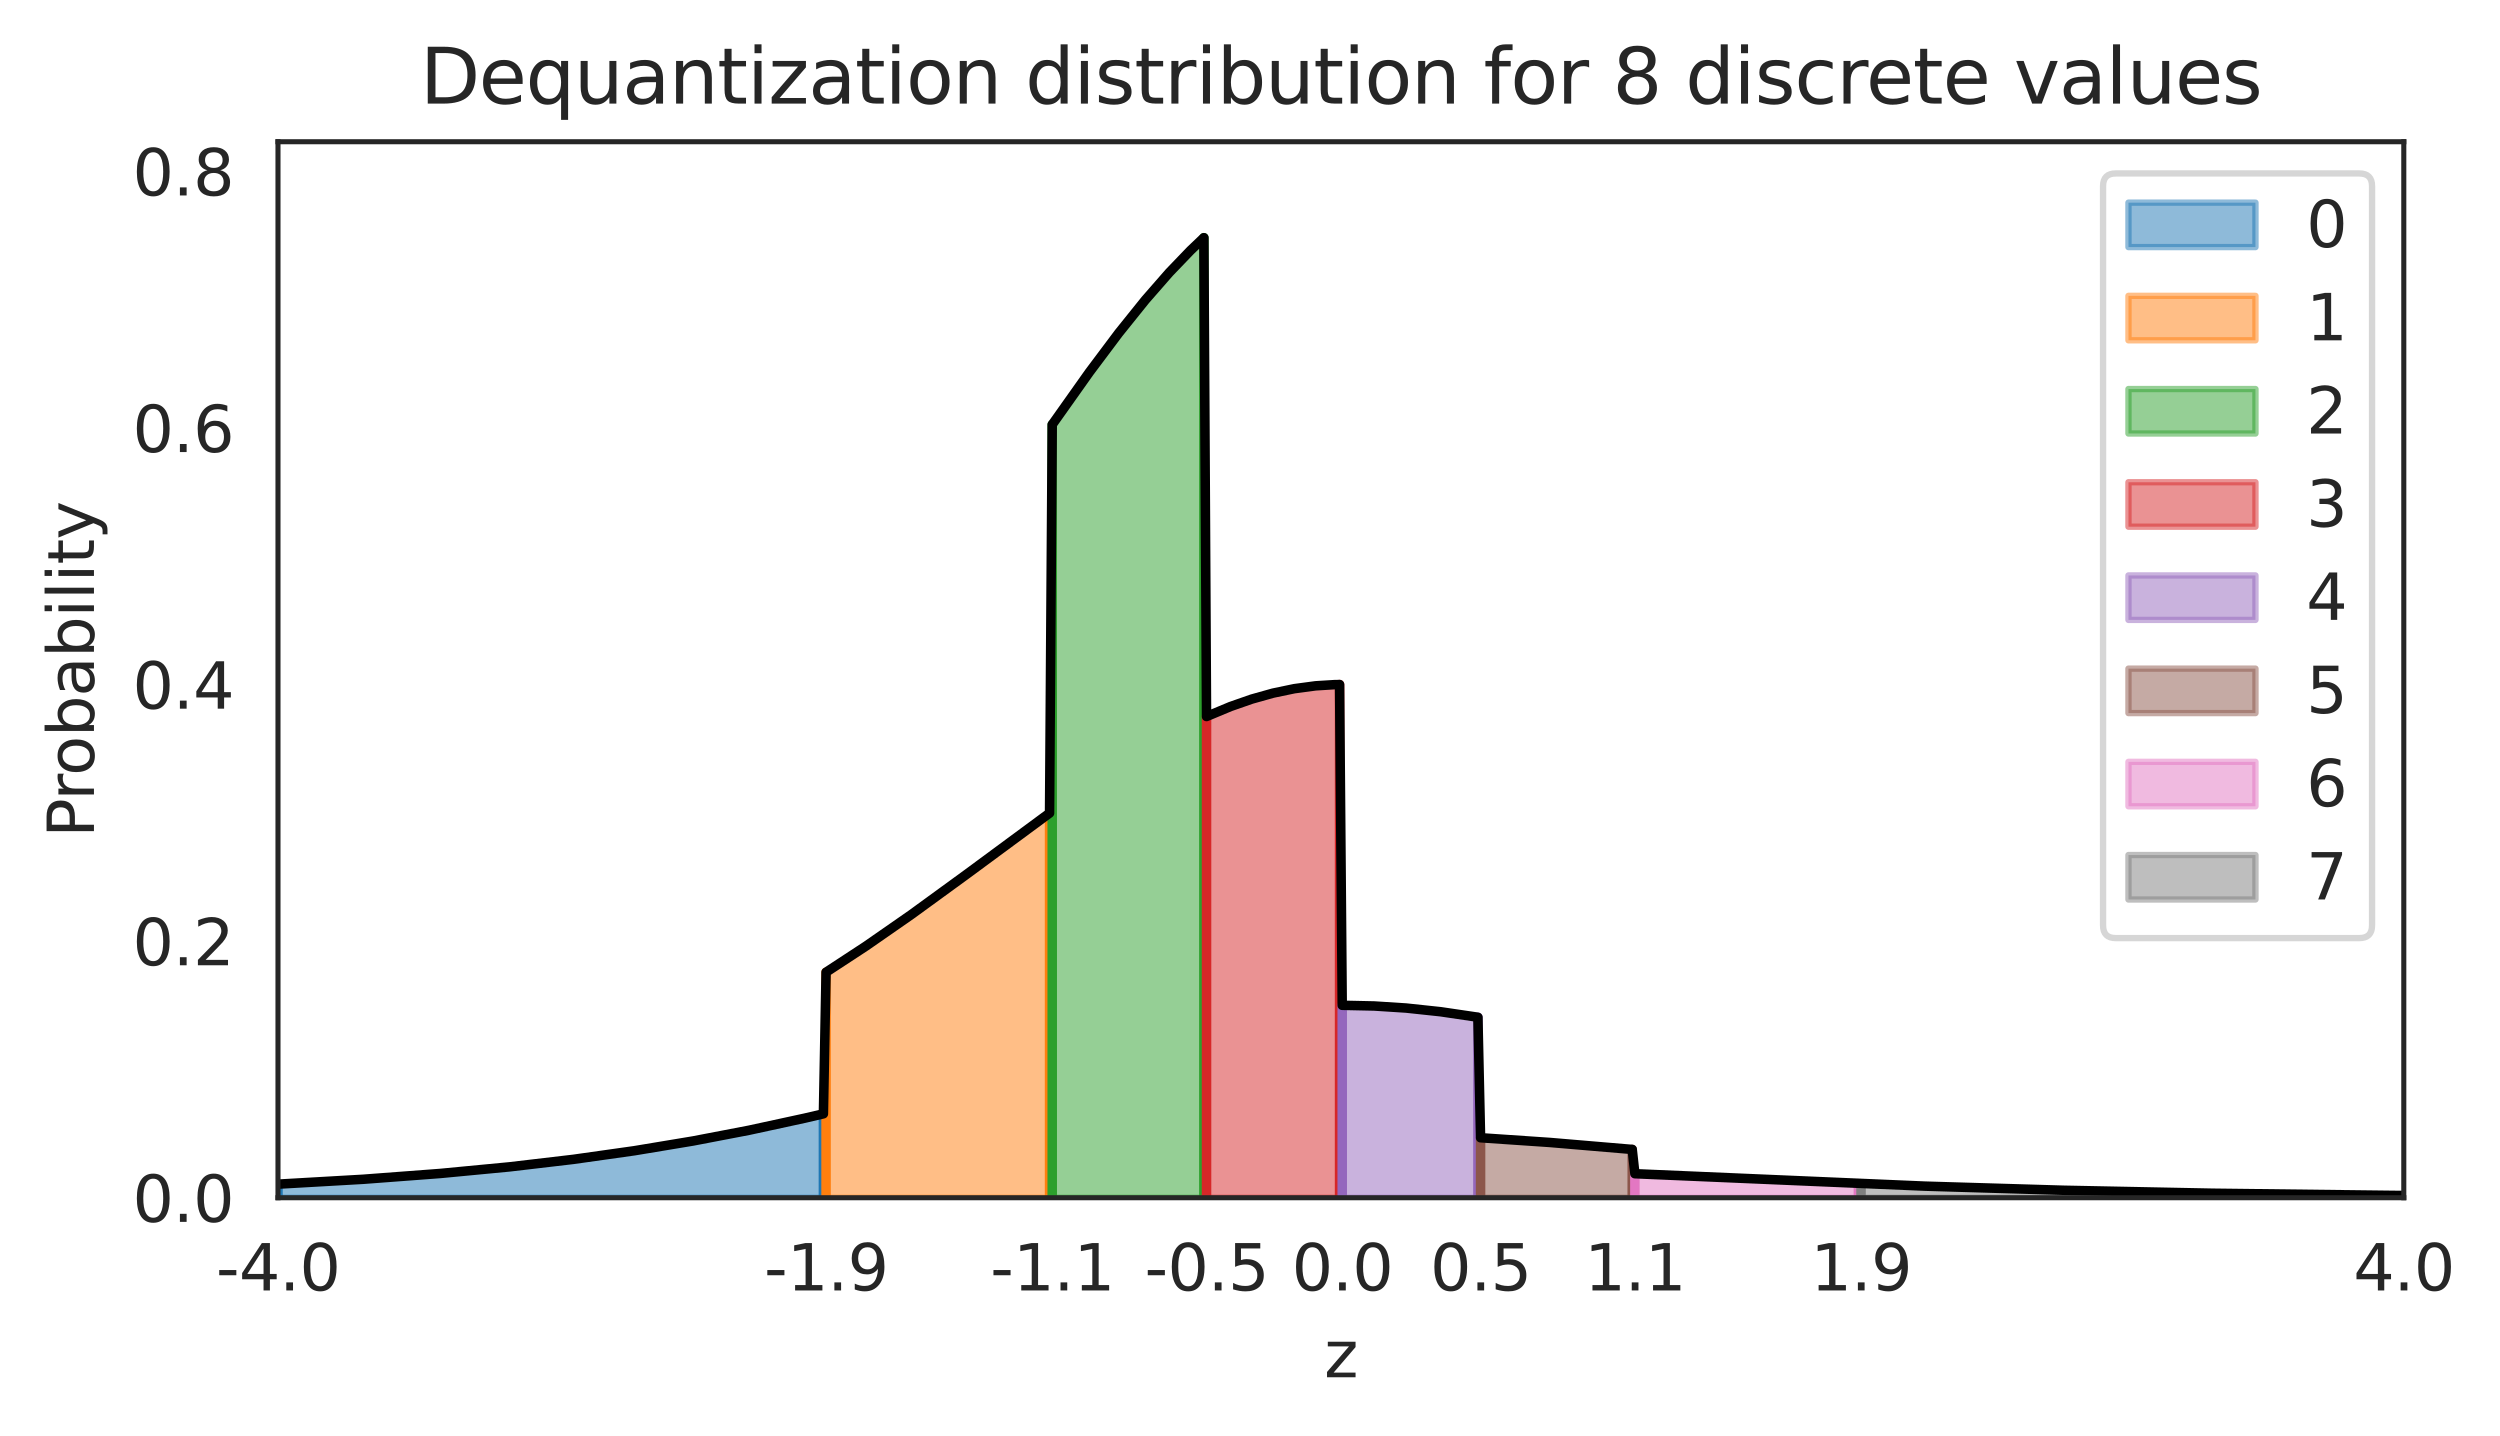 <?xml version="1.0" encoding="utf-8" standalone="no"?>
<!DOCTYPE svg PUBLIC "-//W3C//DTD SVG 1.1//EN"
  "http://www.w3.org/Graphics/SVG/1.1/DTD/svg11.dtd">
<svg xmlns:xlink="http://www.w3.org/1999/xlink" width="393.733pt" height="226.194pt" viewBox="0 0 393.733 226.194" xmlns="http://www.w3.org/2000/svg" version="1.1">
 <defs>
  <style type="text/css">*{stroke-linejoin: round; stroke-linecap: butt}</style>
 </defs>
 <g id="figure_1">
  <g id="patch_1">
   <path d="M 0 226.194 
L 393.733 226.194 
L 393.733 0 
L 0 0 
z
" style="fill: #ffffff"/>
  </g>
  <g id="axes_1">
   <g id="patch_2">
    <path d="M 43.781 188.638 
L 378.581 188.638 
L 378.581 22.318 
L 43.781 22.318 
z
" style="fill: #ffffff"/>
   </g>
   <g id="matplotlib.axis_1">
    <g id="xtick_1">
     <g id="text_1">
      <!-- -4.0 -->
      <g style="fill: #262626" transform="translate(34.026 203.237) scale(0.1 -0.1)">
       <defs>
        <path id="DejaVuSans-2d" d="M 313 2009 
L 1997 2009 
L 1997 1497 
L 313 1497 
L 313 2009 
z
" transform="scale(0.016)"/>
        <path id="DejaVuSans-34" d="M 2419 4116 
L 825 1625 
L 2419 1625 
L 2419 4116 
z
M 2253 4666 
L 3047 4666 
L 3047 1625 
L 3713 1625 
L 3713 1100 
L 3047 1100 
L 3047 0 
L 2419 0 
L 2419 1100 
L 313 1100 
L 313 1709 
L 2253 4666 
z
" transform="scale(0.016)"/>
        <path id="DejaVuSans-2e" d="M 684 794 
L 1344 794 
L 1344 0 
L 684 0 
L 684 794 
z
" transform="scale(0.016)"/>
        <path id="DejaVuSans-30" d="M 2034 4250 
Q 1547 4250 1301 3770 
Q 1056 3291 1056 2328 
Q 1056 1369 1301 889 
Q 1547 409 2034 409 
Q 2525 409 2770 889 
Q 3016 1369 3016 2328 
Q 3016 3291 2770 3770 
Q 2525 4250 2034 4250 
z
M 2034 4750 
Q 2819 4750 3233 4129 
Q 3647 3509 3647 2328 
Q 3647 1150 3233 529 
Q 2819 -91 2034 -91 
Q 1250 -91 836 529 
Q 422 1150 422 2328 
Q 422 3509 836 4129 
Q 1250 4750 2034 4750 
z
" transform="scale(0.016)"/>
       </defs>
       <use xlink:href="#DejaVuSans-2d"/>
       <use xlink:href="#DejaVuSans-34" x="36.084"/>
       <use xlink:href="#DejaVuSans-2e" x="99.707"/>
       <use xlink:href="#DejaVuSans-30" x="131.494"/>
      </g>
     </g>
    </g>
    <g id="xtick_2">
     <g id="text_2">
      <!-- -1.9 -->
      <g style="fill: #262626" transform="translate(120.345 203.237) scale(0.1 -0.1)">
       <defs>
        <path id="DejaVuSans-31" d="M 794 531 
L 1825 531 
L 1825 4091 
L 703 3866 
L 703 4441 
L 1819 4666 
L 2450 4666 
L 2450 531 
L 3481 531 
L 3481 0 
L 794 0 
L 794 531 
z
" transform="scale(0.016)"/>
        <path id="DejaVuSans-39" d="M 703 97 
L 703 672 
Q 941 559 1184 500 
Q 1428 441 1663 441 
Q 2288 441 2617 861 
Q 2947 1281 2994 2138 
Q 2813 1869 2534 1725 
Q 2256 1581 1919 1581 
Q 1219 1581 811 2004 
Q 403 2428 403 3163 
Q 403 3881 828 4315 
Q 1253 4750 1959 4750 
Q 2769 4750 3195 4129 
Q 3622 3509 3622 2328 
Q 3622 1225 3098 567 
Q 2575 -91 1691 -91 
Q 1453 -91 1209 -44 
Q 966 3 703 97 
z
M 1959 2075 
Q 2384 2075 2632 2365 
Q 2881 2656 2881 3163 
Q 2881 3666 2632 3958 
Q 2384 4250 1959 4250 
Q 1534 4250 1286 3958 
Q 1038 3666 1038 3163 
Q 1038 2656 1286 2365 
Q 1534 2075 1959 2075 
z
" transform="scale(0.016)"/>
       </defs>
       <use xlink:href="#DejaVuSans-2d"/>
       <use xlink:href="#DejaVuSans-31" x="36.084"/>
       <use xlink:href="#DejaVuSans-2e" x="99.707"/>
       <use xlink:href="#DejaVuSans-39" x="131.494"/>
      </g>
     </g>
    </g>
    <g id="xtick_3">
     <g id="text_3">
      <!-- -1.1 -->
      <g style="fill: #262626" transform="translate(155.962 203.237) scale(0.1 -0.1)">
       <use xlink:href="#DejaVuSans-2d"/>
       <use xlink:href="#DejaVuSans-31" x="36.084"/>
       <use xlink:href="#DejaVuSans-2e" x="99.707"/>
       <use xlink:href="#DejaVuSans-31" x="131.494"/>
      </g>
     </g>
    </g>
    <g id="xtick_4">
     <g id="text_4">
      <!-- -0.5 -->
      <g style="fill: #262626" transform="translate(180.265 203.237) scale(0.1 -0.1)">
       <defs>
        <path id="DejaVuSans-35" d="M 691 4666 
L 3169 4666 
L 3169 4134 
L 1269 4134 
L 1269 2991 
Q 1406 3038 1543 3061 
Q 1681 3084 1819 3084 
Q 2600 3084 3056 2656 
Q 3513 2228 3513 1497 
Q 3513 744 3044 326 
Q 2575 -91 1722 -91 
Q 1428 -91 1123 -41 
Q 819 9 494 109 
L 494 744 
Q 775 591 1075 516 
Q 1375 441 1709 441 
Q 2250 441 2565 725 
Q 2881 1009 2881 1497 
Q 2881 1984 2565 2268 
Q 2250 2553 1709 2553 
Q 1456 2553 1204 2497 
Q 953 2441 691 2322 
L 691 4666 
z
" transform="scale(0.016)"/>
       </defs>
       <use xlink:href="#DejaVuSans-2d"/>
       <use xlink:href="#DejaVuSans-30" x="36.084"/>
       <use xlink:href="#DejaVuSans-2e" x="99.707"/>
       <use xlink:href="#DejaVuSans-35" x="131.494"/>
      </g>
     </g>
    </g>
    <g id="xtick_5">
     <g id="text_5">
      <!-- 0.0 -->
      <g style="fill: #262626" transform="translate(203.439 203.237) scale(0.1 -0.1)">
       <use xlink:href="#DejaVuSans-30"/>
       <use xlink:href="#DejaVuSans-2e" x="63.623"/>
       <use xlink:href="#DejaVuSans-30" x="95.41"/>
      </g>
     </g>
    </g>
    <g id="xtick_6">
     <g id="text_6">
      <!-- 0.5 -->
      <g style="fill: #262626" transform="translate(225.228 203.237) scale(0.1 -0.1)">
       <use xlink:href="#DejaVuSans-30"/>
       <use xlink:href="#DejaVuSans-2e" x="63.623"/>
       <use xlink:href="#DejaVuSans-35" x="95.41"/>
      </g>
     </g>
    </g>
    <g id="xtick_7">
     <g id="text_7">
      <!-- 1.1 -->
      <g style="fill: #262626" transform="translate(249.532 203.237) scale(0.1 -0.1)">
       <use xlink:href="#DejaVuSans-31"/>
       <use xlink:href="#DejaVuSans-2e" x="63.623"/>
       <use xlink:href="#DejaVuSans-31" x="95.41"/>
      </g>
     </g>
    </g>
    <g id="xtick_8">
     <g id="text_8">
      <!-- 1.9 -->
      <g style="fill: #262626" transform="translate(285.149 203.237) scale(0.1 -0.1)">
       <use xlink:href="#DejaVuSans-31"/>
       <use xlink:href="#DejaVuSans-2e" x="63.623"/>
       <use xlink:href="#DejaVuSans-39" x="95.41"/>
      </g>
     </g>
    </g>
    <g id="xtick_9">
     <g id="text_9">
      <!-- 4.0 -->
      <g style="fill: #262626" transform="translate(370.63 203.237) scale(0.1 -0.1)">
       <use xlink:href="#DejaVuSans-34"/>
       <use xlink:href="#DejaVuSans-2e" x="63.623"/>
       <use xlink:href="#DejaVuSans-30" x="95.41"/>
      </g>
     </g>
    </g>
    <g id="text_10">
     <!-- z -->
     <g style="fill: #262626" transform="translate(208.557 216.915) scale(0.1 -0.1)">
      <defs>
       <path id="DejaVuSans-7a" d="M 353 3500 
L 3084 3500 
L 3084 2975 
L 922 459 
L 3084 459 
L 3084 0 
L 275 0 
L 275 525 
L 2438 3041 
L 353 3041 
L 353 3500 
z
" transform="scale(0.016)"/>
      </defs>
      <use xlink:href="#DejaVuSans-7a"/>
     </g>
    </g>
   </g>
   <g id="matplotlib.axis_2">
    <g id="ytick_1">
     <g id="text_11">
      <!-- 0.0 -->
      <g style="fill: #262626" transform="translate(20.878 192.437) scale(0.1 -0.1)">
       <use xlink:href="#DejaVuSans-30"/>
       <use xlink:href="#DejaVuSans-2e" x="63.623"/>
       <use xlink:href="#DejaVuSans-30" x="95.41"/>
      </g>
     </g>
    </g>
    <g id="ytick_2">
     <g id="text_12">
      <!-- 0.2 -->
      <g style="fill: #262626" transform="translate(20.878 152.024) scale(0.1 -0.1)">
       <defs>
        <path id="DejaVuSans-32" d="M 1228 531 
L 3431 531 
L 3431 0 
L 469 0 
L 469 531 
Q 828 903 1448 1529 
Q 2069 2156 2228 2338 
Q 2531 2678 2651 2914 
Q 2772 3150 2772 3378 
Q 2772 3750 2511 3984 
Q 2250 4219 1831 4219 
Q 1534 4219 1204 4116 
Q 875 4013 500 3803 
L 500 4441 
Q 881 4594 1212 4672 
Q 1544 4750 1819 4750 
Q 2544 4750 2975 4387 
Q 3406 4025 3406 3419 
Q 3406 3131 3298 2873 
Q 3191 2616 2906 2266 
Q 2828 2175 2409 1742 
Q 1991 1309 1228 531 
z
" transform="scale(0.016)"/>
       </defs>
       <use xlink:href="#DejaVuSans-30"/>
       <use xlink:href="#DejaVuSans-2e" x="63.623"/>
       <use xlink:href="#DejaVuSans-32" x="95.41"/>
      </g>
     </g>
    </g>
    <g id="ytick_3">
     <g id="text_13">
      <!-- 0.4 -->
      <g style="fill: #262626" transform="translate(20.878 111.611) scale(0.1 -0.1)">
       <use xlink:href="#DejaVuSans-30"/>
       <use xlink:href="#DejaVuSans-2e" x="63.623"/>
       <use xlink:href="#DejaVuSans-34" x="95.41"/>
      </g>
     </g>
    </g>
    <g id="ytick_4">
     <g id="text_14">
      <!-- 0.6 -->
      <g style="fill: #262626" transform="translate(20.878 71.197) scale(0.1 -0.1)">
       <defs>
        <path id="DejaVuSans-36" d="M 2113 2584 
Q 1688 2584 1439 2293 
Q 1191 2003 1191 1497 
Q 1191 994 1439 701 
Q 1688 409 2113 409 
Q 2538 409 2786 701 
Q 3034 994 3034 1497 
Q 3034 2003 2786 2293 
Q 2538 2584 2113 2584 
z
M 3366 4563 
L 3366 3988 
Q 3128 4100 2886 4159 
Q 2644 4219 2406 4219 
Q 1781 4219 1451 3797 
Q 1122 3375 1075 2522 
Q 1259 2794 1537 2939 
Q 1816 3084 2150 3084 
Q 2853 3084 3261 2657 
Q 3669 2231 3669 1497 
Q 3669 778 3244 343 
Q 2819 -91 2113 -91 
Q 1303 -91 875 529 
Q 447 1150 447 2328 
Q 447 3434 972 4092 
Q 1497 4750 2381 4750 
Q 2619 4750 2861 4703 
Q 3103 4656 3366 4563 
z
" transform="scale(0.016)"/>
       </defs>
       <use xlink:href="#DejaVuSans-30"/>
       <use xlink:href="#DejaVuSans-2e" x="63.623"/>
       <use xlink:href="#DejaVuSans-36" x="95.41"/>
      </g>
     </g>
    </g>
    <g id="ytick_5">
     <g id="text_15">
      <!-- 0.8 -->
      <g style="fill: #262626" transform="translate(20.878 30.784) scale(0.1 -0.1)">
       <defs>
        <path id="DejaVuSans-38" d="M 2034 2216 
Q 1584 2216 1326 1975 
Q 1069 1734 1069 1313 
Q 1069 891 1326 650 
Q 1584 409 2034 409 
Q 2484 409 2743 651 
Q 3003 894 3003 1313 
Q 3003 1734 2745 1975 
Q 2488 2216 2034 2216 
z
M 1403 2484 
Q 997 2584 770 2862 
Q 544 3141 544 3541 
Q 544 4100 942 4425 
Q 1341 4750 2034 4750 
Q 2731 4750 3128 4425 
Q 3525 4100 3525 3541 
Q 3525 3141 3298 2862 
Q 3072 2584 2669 2484 
Q 3125 2378 3379 2068 
Q 3634 1759 3634 1313 
Q 3634 634 3220 271 
Q 2806 -91 2034 -91 
Q 1263 -91 848 271 
Q 434 634 434 1313 
Q 434 1759 690 2068 
Q 947 2378 1403 2484 
z
M 1172 3481 
Q 1172 3119 1398 2916 
Q 1625 2713 2034 2713 
Q 2441 2713 2670 2916 
Q 2900 3119 2900 3481 
Q 2900 3844 2670 4047 
Q 2441 4250 2034 4250 
Q 1625 4250 1398 4047 
Q 1172 3844 1172 3481 
z
" transform="scale(0.016)"/>
       </defs>
       <use xlink:href="#DejaVuSans-30"/>
       <use xlink:href="#DejaVuSans-2e" x="63.623"/>
       <use xlink:href="#DejaVuSans-38" x="95.41"/>
      </g>
     </g>
    </g>
    <g id="text_16">
     <!-- Probability -->
     <g style="fill: #262626" transform="translate(14.798 131.907) rotate(-90) scale(0.1 -0.1)">
      <defs>
       <path id="DejaVuSans-50" d="M 1259 4147 
L 1259 2394 
L 2053 2394 
Q 2494 2394 2734 2622 
Q 2975 2850 2975 3272 
Q 2975 3691 2734 3919 
Q 2494 4147 2053 4147 
L 1259 4147 
z
M 628 4666 
L 2053 4666 
Q 2838 4666 3239 4311 
Q 3641 3956 3641 3272 
Q 3641 2581 3239 2228 
Q 2838 1875 2053 1875 
L 1259 1875 
L 1259 0 
L 628 0 
L 628 4666 
z
" transform="scale(0.016)"/>
       <path id="DejaVuSans-72" d="M 2631 2963 
Q 2534 3019 2420 3045 
Q 2306 3072 2169 3072 
Q 1681 3072 1420 2755 
Q 1159 2438 1159 1844 
L 1159 0 
L 581 0 
L 581 3500 
L 1159 3500 
L 1159 2956 
Q 1341 3275 1631 3429 
Q 1922 3584 2338 3584 
Q 2397 3584 2469 3576 
Q 2541 3569 2628 3553 
L 2631 2963 
z
" transform="scale(0.016)"/>
       <path id="DejaVuSans-6f" d="M 1959 3097 
Q 1497 3097 1228 2736 
Q 959 2375 959 1747 
Q 959 1119 1226 758 
Q 1494 397 1959 397 
Q 2419 397 2687 759 
Q 2956 1122 2956 1747 
Q 2956 2369 2687 2733 
Q 2419 3097 1959 3097 
z
M 1959 3584 
Q 2709 3584 3137 3096 
Q 3566 2609 3566 1747 
Q 3566 888 3137 398 
Q 2709 -91 1959 -91 
Q 1206 -91 779 398 
Q 353 888 353 1747 
Q 353 2609 779 3096 
Q 1206 3584 1959 3584 
z
" transform="scale(0.016)"/>
       <path id="DejaVuSans-62" d="M 3116 1747 
Q 3116 2381 2855 2742 
Q 2594 3103 2138 3103 
Q 1681 3103 1420 2742 
Q 1159 2381 1159 1747 
Q 1159 1113 1420 752 
Q 1681 391 2138 391 
Q 2594 391 2855 752 
Q 3116 1113 3116 1747 
z
M 1159 2969 
Q 1341 3281 1617 3432 
Q 1894 3584 2278 3584 
Q 2916 3584 3314 3078 
Q 3713 2572 3713 1747 
Q 3713 922 3314 415 
Q 2916 -91 2278 -91 
Q 1894 -91 1617 61 
Q 1341 213 1159 525 
L 1159 0 
L 581 0 
L 581 4863 
L 1159 4863 
L 1159 2969 
z
" transform="scale(0.016)"/>
       <path id="DejaVuSans-61" d="M 2194 1759 
Q 1497 1759 1228 1600 
Q 959 1441 959 1056 
Q 959 750 1161 570 
Q 1363 391 1709 391 
Q 2188 391 2477 730 
Q 2766 1069 2766 1631 
L 2766 1759 
L 2194 1759 
z
M 3341 1997 
L 3341 0 
L 2766 0 
L 2766 531 
Q 2569 213 2275 61 
Q 1981 -91 1556 -91 
Q 1019 -91 701 211 
Q 384 513 384 1019 
Q 384 1609 779 1909 
Q 1175 2209 1959 2209 
L 2766 2209 
L 2766 2266 
Q 2766 2663 2505 2880 
Q 2244 3097 1772 3097 
Q 1472 3097 1187 3025 
Q 903 2953 641 2809 
L 641 3341 
Q 956 3463 1253 3523 
Q 1550 3584 1831 3584 
Q 2591 3584 2966 3190 
Q 3341 2797 3341 1997 
z
" transform="scale(0.016)"/>
       <path id="DejaVuSans-69" d="M 603 3500 
L 1178 3500 
L 1178 0 
L 603 0 
L 603 3500 
z
M 603 4863 
L 1178 4863 
L 1178 4134 
L 603 4134 
L 603 4863 
z
" transform="scale(0.016)"/>
       <path id="DejaVuSans-6c" d="M 603 4863 
L 1178 4863 
L 1178 0 
L 603 0 
L 603 4863 
z
" transform="scale(0.016)"/>
       <path id="DejaVuSans-74" d="M 1172 4494 
L 1172 3500 
L 2356 3500 
L 2356 3053 
L 1172 3053 
L 1172 1153 
Q 1172 725 1289 603 
Q 1406 481 1766 481 
L 2356 481 
L 2356 0 
L 1766 0 
Q 1100 0 847 248 
Q 594 497 594 1153 
L 594 3053 
L 172 3053 
L 172 3500 
L 594 3500 
L 594 4494 
L 1172 4494 
z
" transform="scale(0.016)"/>
       <path id="DejaVuSans-79" d="M 2059 -325 
Q 1816 -950 1584 -1140 
Q 1353 -1331 966 -1331 
L 506 -1331 
L 506 -850 
L 844 -850 
Q 1081 -850 1212 -737 
Q 1344 -625 1503 -206 
L 1606 56 
L 191 3500 
L 800 3500 
L 1894 763 
L 2988 3500 
L 3597 3500 
L 2059 -325 
z
" transform="scale(0.016)"/>
      </defs>
      <use xlink:href="#DejaVuSans-50"/>
      <use xlink:href="#DejaVuSans-72" x="58.553"/>
      <use xlink:href="#DejaVuSans-6f" x="97.416"/>
      <use xlink:href="#DejaVuSans-62" x="158.598"/>
      <use xlink:href="#DejaVuSans-61" x="222.074"/>
      <use xlink:href="#DejaVuSans-62" x="283.354"/>
      <use xlink:href="#DejaVuSans-69" x="346.83"/>
      <use xlink:href="#DejaVuSans-6c" x="374.613"/>
      <use xlink:href="#DejaVuSans-69" x="402.396"/>
      <use xlink:href="#DejaVuSans-74" x="430.18"/>
      <use xlink:href="#DejaVuSans-79" x="469.389"/>
     </g>
    </g>
   </g>
   <g id="PolyCollection_1">
    <defs>
     <path id="m7580b06a10" d="M 43.781 -37.556 
L 43.781 -39.698 
L 44.2 -39.718 
L 44.619 -39.739 
L 45.038 -39.76 
L 45.457 -39.782 
L 45.876 -39.803 
L 46.295 -39.825 
L 46.714 -39.847 
L 47.133 -39.869 
L 47.552 -39.891 
L 47.971 -39.914 
L 48.391 -39.937 
L 48.81 -39.96 
L 49.229 -39.983 
L 49.648 -40.006 
L 50.067 -40.03 
L 50.486 -40.054 
L 50.905 -40.078 
L 51.324 -40.102 
L 51.743 -40.126 
L 52.162 -40.151 
L 52.581 -40.176 
L 53 -40.201 
L 53.419 -40.227 
L 53.838 -40.252 
L 54.257 -40.278 
L 54.676 -40.304 
L 55.095 -40.33 
L 55.514 -40.357 
L 55.933 -40.384 
L 56.352 -40.411 
L 56.771 -40.438 
L 57.19 -40.466 
L 57.609 -40.493 
L 58.028 -40.521 
L 58.447 -40.55 
L 58.866 -40.578 
L 59.285 -40.607 
L 59.704 -40.636 
L 60.123 -40.666 
L 60.542 -40.695 
L 60.961 -40.725 
L 61.38 -40.755 
L 61.799 -40.785 
L 62.218 -40.816 
L 62.637 -40.847 
L 63.056 -40.878 
L 63.475 -40.91 
L 63.894 -40.942 
L 64.313 -40.974 
L 64.732 -41.006 
L 65.151 -41.039 
L 65.57 -41.071 
L 65.99 -41.105 
L 66.409 -41.138 
L 66.828 -41.172 
L 67.247 -41.206 
L 67.666 -41.24 
L 68.085 -41.275 
L 68.504 -41.31 
L 68.923 -41.345 
L 69.342 -41.381 
L 69.761 -41.417 
L 70.18 -41.453 
L 70.599 -41.49 
L 71.018 -41.526 
L 71.437 -41.564 
L 71.856 -41.601 
L 72.275 -41.639 
L 72.694 -41.677 
L 73.113 -41.715 
L 73.532 -41.754 
L 73.951 -41.793 
L 74.37 -41.833 
L 74.789 -41.873 
L 75.208 -41.913 
L 75.627 -41.953 
L 76.046 -41.994 
L 76.465 -42.035 
L 76.884 -42.077 
L 77.303 -42.119 
L 77.722 -42.161 
L 78.141 -42.204 
L 78.56 -42.246 
L 78.979 -42.29 
L 79.398 -42.333 
L 79.817 -42.377 
L 80.236 -42.422 
L 80.655 -42.467 
L 81.074 -42.512 
L 81.493 -42.557 
L 81.912 -42.603 
L 82.331 -42.649 
L 82.75 -42.696 
L 83.169 -42.743 
L 83.589 -42.791 
L 84.008 -42.838 
L 84.427 -42.887 
L 84.846 -42.935 
L 85.265 -42.984 
L 85.684 -43.033 
L 86.103 -43.083 
L 86.522 -43.133 
L 86.941 -43.184 
L 87.36 -43.235 
L 87.779 -43.286 
L 88.198 -43.338 
L 88.617 -43.39 
L 89.036 -43.443 
L 89.455 -43.496 
L 89.874 -43.55 
L 90.293 -43.603 
L 90.712 -43.658 
L 91.131 -43.713 
L 91.55 -43.768 
L 91.969 -43.823 
L 92.388 -43.879 
L 92.807 -43.936 
L 93.226 -43.993 
L 93.645 -44.05 
L 94.064 -44.108 
L 94.483 -44.166 
L 94.902 -44.225 
L 95.321 -44.284 
L 95.74 -44.343 
L 96.159 -44.403 
L 96.578 -44.464 
L 96.997 -44.525 
L 97.416 -44.586 
L 97.835 -44.648 
L 98.254 -44.71 
L 98.673 -44.773 
L 99.092 -44.836 
L 99.511 -44.9 
L 99.93 -44.964 
L 100.349 -45.029 
L 100.768 -45.094 
L 101.188 -45.159 
L 101.607 -45.226 
L 102.026 -45.292 
L 102.445 -45.359 
L 102.864 -45.427 
L 103.283 -45.494 
L 103.702 -45.563 
L 104.121 -45.632 
L 104.54 -45.701 
L 104.959 -45.771 
L 105.378 -45.842 
L 105.797 -45.912 
L 106.216 -45.984 
L 106.635 -46.056 
L 107.054 -46.128 
L 107.473 -46.201 
L 107.892 -46.274 
L 108.311 -46.348 
L 108.73 -46.422 
L 109.149 -46.497 
L 109.568 -46.572 
L 109.987 -46.648 
L 110.406 -46.725 
L 110.825 -46.801 
L 111.244 -46.879 
L 111.663 -46.957 
L 112.082 -47.035 
L 112.501 -47.114 
L 112.92 -47.193 
L 113.339 -47.273 
L 113.758 -47.353 
L 114.177 -47.434 
L 114.596 -47.515 
L 115.015 -47.597 
L 115.434 -47.68 
L 115.853 -47.763 
L 116.272 -47.846 
L 116.691 -47.93 
L 117.11 -48.014 
L 117.529 -48.099 
L 117.948 -48.184 
L 118.367 -48.27 
L 118.787 -48.357 
L 119.206 -48.444 
L 119.625 -48.531 
L 120.044 -48.619 
L 120.463 -48.707 
L 120.882 -48.796 
L 121.301 -48.886 
L 121.72 -48.976 
L 122.139 -49.066 
L 122.558 -49.157 
L 122.977 -49.248 
L 123.396 -49.34 
L 123.815 -49.433 
L 124.234 -49.525 
L 124.653 -49.619 
L 125.072 -49.713 
L 125.491 -49.807 
L 125.91 -49.902 
L 126.329 -49.997 
L 126.748 -50.093 
L 127.167 -50.189 
L 127.586 -50.286 
L 128.005 -50.383 
L 128.424 -50.481 
L 128.843 -50.579 
L 129.262 -50.677 
L 129.681 -50.776 
L 129.681 -37.556 
L 129.681 -37.556 
L 129.262 -37.556 
L 128.843 -37.556 
L 128.424 -37.556 
L 128.005 -37.556 
L 127.586 -37.556 
L 127.167 -37.556 
L 126.748 -37.556 
L 126.329 -37.556 
L 125.91 -37.556 
L 125.491 -37.556 
L 125.072 -37.556 
L 124.653 -37.556 
L 124.234 -37.556 
L 123.815 -37.556 
L 123.396 -37.556 
L 122.977 -37.556 
L 122.558 -37.556 
L 122.139 -37.556 
L 121.72 -37.556 
L 121.301 -37.556 
L 120.882 -37.556 
L 120.463 -37.556 
L 120.044 -37.556 
L 119.625 -37.556 
L 119.206 -37.556 
L 118.787 -37.556 
L 118.367 -37.556 
L 117.948 -37.556 
L 117.529 -37.556 
L 117.11 -37.556 
L 116.691 -37.556 
L 116.272 -37.556 
L 115.853 -37.556 
L 115.434 -37.556 
L 115.015 -37.556 
L 114.596 -37.556 
L 114.177 -37.556 
L 113.758 -37.556 
L 113.339 -37.556 
L 112.92 -37.556 
L 112.501 -37.556 
L 112.082 -37.556 
L 111.663 -37.556 
L 111.244 -37.556 
L 110.825 -37.556 
L 110.406 -37.556 
L 109.987 -37.556 
L 109.568 -37.556 
L 109.149 -37.556 
L 108.73 -37.556 
L 108.311 -37.556 
L 107.892 -37.556 
L 107.473 -37.556 
L 107.054 -37.556 
L 106.635 -37.556 
L 106.216 -37.556 
L 105.797 -37.556 
L 105.378 -37.556 
L 104.959 -37.556 
L 104.54 -37.556 
L 104.121 -37.556 
L 103.702 -37.556 
L 103.283 -37.556 
L 102.864 -37.556 
L 102.445 -37.556 
L 102.026 -37.556 
L 101.607 -37.556 
L 101.188 -37.556 
L 100.768 -37.556 
L 100.349 -37.556 
L 99.93 -37.556 
L 99.511 -37.556 
L 99.092 -37.556 
L 98.673 -37.556 
L 98.254 -37.556 
L 97.835 -37.556 
L 97.416 -37.556 
L 96.997 -37.556 
L 96.578 -37.556 
L 96.159 -37.556 
L 95.74 -37.556 
L 95.321 -37.556 
L 94.902 -37.556 
L 94.483 -37.556 
L 94.064 -37.556 
L 93.645 -37.556 
L 93.226 -37.556 
L 92.807 -37.556 
L 92.388 -37.556 
L 91.969 -37.556 
L 91.55 -37.556 
L 91.131 -37.556 
L 90.712 -37.556 
L 90.293 -37.556 
L 89.874 -37.556 
L 89.455 -37.556 
L 89.036 -37.556 
L 88.617 -37.556 
L 88.198 -37.556 
L 87.779 -37.556 
L 87.36 -37.556 
L 86.941 -37.556 
L 86.522 -37.556 
L 86.103 -37.556 
L 85.684 -37.556 
L 85.265 -37.556 
L 84.846 -37.556 
L 84.427 -37.556 
L 84.008 -37.556 
L 83.589 -37.556 
L 83.169 -37.556 
L 82.75 -37.556 
L 82.331 -37.556 
L 81.912 -37.556 
L 81.493 -37.556 
L 81.074 -37.556 
L 80.655 -37.556 
L 80.236 -37.556 
L 79.817 -37.556 
L 79.398 -37.556 
L 78.979 -37.556 
L 78.56 -37.556 
L 78.141 -37.556 
L 77.722 -37.556 
L 77.303 -37.556 
L 76.884 -37.556 
L 76.465 -37.556 
L 76.046 -37.556 
L 75.627 -37.556 
L 75.208 -37.556 
L 74.789 -37.556 
L 74.37 -37.556 
L 73.951 -37.556 
L 73.532 -37.556 
L 73.113 -37.556 
L 72.694 -37.556 
L 72.275 -37.556 
L 71.856 -37.556 
L 71.437 -37.556 
L 71.018 -37.556 
L 70.599 -37.556 
L 70.18 -37.556 
L 69.761 -37.556 
L 69.342 -37.556 
L 68.923 -37.556 
L 68.504 -37.556 
L 68.085 -37.556 
L 67.666 -37.556 
L 67.247 -37.556 
L 66.828 -37.556 
L 66.409 -37.556 
L 65.99 -37.556 
L 65.57 -37.556 
L 65.151 -37.556 
L 64.732 -37.556 
L 64.313 -37.556 
L 63.894 -37.556 
L 63.475 -37.556 
L 63.056 -37.556 
L 62.637 -37.556 
L 62.218 -37.556 
L 61.799 -37.556 
L 61.38 -37.556 
L 60.961 -37.556 
L 60.542 -37.556 
L 60.123 -37.556 
L 59.704 -37.556 
L 59.285 -37.556 
L 58.866 -37.556 
L 58.447 -37.556 
L 58.028 -37.556 
L 57.609 -37.556 
L 57.19 -37.556 
L 56.771 -37.556 
L 56.352 -37.556 
L 55.933 -37.556 
L 55.514 -37.556 
L 55.095 -37.556 
L 54.676 -37.556 
L 54.257 -37.556 
L 53.838 -37.556 
L 53.419 -37.556 
L 53 -37.556 
L 52.581 -37.556 
L 52.162 -37.556 
L 51.743 -37.556 
L 51.324 -37.556 
L 50.905 -37.556 
L 50.486 -37.556 
L 50.067 -37.556 
L 49.648 -37.556 
L 49.229 -37.556 
L 48.81 -37.556 
L 48.391 -37.556 
L 47.971 -37.556 
L 47.552 -37.556 
L 47.133 -37.556 
L 46.714 -37.556 
L 46.295 -37.556 
L 45.876 -37.556 
L 45.457 -37.556 
L 45.038 -37.556 
L 44.619 -37.556 
L 44.2 -37.556 
L 43.781 -37.556 
z
" style="stroke: #1f77b4; stroke-opacity: 0.5"/>
    </defs>
    <g clip-path="url(#pb0e4be9c4e)">
     <use xlink:href="#m7580b06a10" x="0" y="226.194" style="fill: #1f77b4; fill-opacity: 0.5; stroke: #1f77b4; stroke-opacity: 0.5"/>
    </g>
   </g>
   <g id="PolyCollection_2">
    <defs>
     <path id="ma4e361e608" d="M 130.1 -37.556 
L 130.1 -73.075 
L 130.519 -73.341 
L 130.938 -73.609 
L 131.357 -73.878 
L 131.776 -74.148 
L 132.195 -74.42 
L 132.614 -74.692 
L 133.033 -74.966 
L 133.452 -75.24 
L 133.871 -75.516 
L 134.29 -75.793 
L 134.709 -76.071 
L 135.128 -76.351 
L 135.547 -76.631 
L 135.966 -76.912 
L 136.386 -77.195 
L 136.805 -77.478 
L 137.224 -77.763 
L 137.643 -78.048 
L 138.062 -78.335 
L 138.481 -78.622 
L 138.9 -78.911 
L 139.319 -79.2 
L 139.738 -79.491 
L 140.157 -79.782 
L 140.576 -80.074 
L 140.995 -80.367 
L 141.414 -80.661 
L 141.833 -80.956 
L 142.252 -81.252 
L 142.671 -81.549 
L 143.09 -81.846 
L 143.509 -82.144 
L 143.928 -82.443 
L 144.347 -82.743 
L 144.766 -83.043 
L 145.185 -83.344 
L 145.604 -83.646 
L 146.023 -83.949 
L 146.442 -84.252 
L 146.861 -84.556 
L 147.28 -84.86 
L 147.699 -85.165 
L 148.118 -85.47 
L 148.537 -85.776 
L 148.956 -86.083 
L 149.375 -86.39 
L 149.794 -86.697 
L 150.213 -87.005 
L 150.632 -87.314 
L 151.051 -87.622 
L 151.47 -87.931 
L 151.889 -88.241 
L 152.308 -88.55 
L 152.727 -88.86 
L 153.146 -89.17 
L 153.565 -89.481 
L 153.985 -89.791 
L 154.404 -90.102 
L 154.823 -90.413 
L 155.242 -90.724 
L 155.661 -91.035 
L 156.08 -91.346 
L 156.499 -91.657 
L 156.918 -91.968 
L 157.337 -92.279 
L 157.756 -92.59 
L 158.175 -92.901 
L 158.594 -93.212 
L 159.013 -93.522 
L 159.432 -93.833 
L 159.851 -94.143 
L 160.27 -94.452 
L 160.689 -94.762 
L 161.108 -95.071 
L 161.527 -95.379 
L 161.946 -95.688 
L 162.365 -95.996 
L 162.784 -96.303 
L 163.203 -96.61 
L 163.622 -96.916 
L 164.041 -97.221 
L 164.46 -97.526 
L 164.879 -97.831 
L 165.298 -98.134 
L 165.298 -37.556 
L 165.298 -37.556 
L 164.879 -37.556 
L 164.46 -37.556 
L 164.041 -37.556 
L 163.622 -37.556 
L 163.203 -37.556 
L 162.784 -37.556 
L 162.365 -37.556 
L 161.946 -37.556 
L 161.527 -37.556 
L 161.108 -37.556 
L 160.689 -37.556 
L 160.27 -37.556 
L 159.851 -37.556 
L 159.432 -37.556 
L 159.013 -37.556 
L 158.594 -37.556 
L 158.175 -37.556 
L 157.756 -37.556 
L 157.337 -37.556 
L 156.918 -37.556 
L 156.499 -37.556 
L 156.08 -37.556 
L 155.661 -37.556 
L 155.242 -37.556 
L 154.823 -37.556 
L 154.404 -37.556 
L 153.985 -37.556 
L 153.565 -37.556 
L 153.146 -37.556 
L 152.727 -37.556 
L 152.308 -37.556 
L 151.889 -37.556 
L 151.47 -37.556 
L 151.051 -37.556 
L 150.632 -37.556 
L 150.213 -37.556 
L 149.794 -37.556 
L 149.375 -37.556 
L 148.956 -37.556 
L 148.537 -37.556 
L 148.118 -37.556 
L 147.699 -37.556 
L 147.28 -37.556 
L 146.861 -37.556 
L 146.442 -37.556 
L 146.023 -37.556 
L 145.604 -37.556 
L 145.185 -37.556 
L 144.766 -37.556 
L 144.347 -37.556 
L 143.928 -37.556 
L 143.509 -37.556 
L 143.09 -37.556 
L 142.671 -37.556 
L 142.252 -37.556 
L 141.833 -37.556 
L 141.414 -37.556 
L 140.995 -37.556 
L 140.576 -37.556 
L 140.157 -37.556 
L 139.738 -37.556 
L 139.319 -37.556 
L 138.9 -37.556 
L 138.481 -37.556 
L 138.062 -37.556 
L 137.643 -37.556 
L 137.224 -37.556 
L 136.805 -37.556 
L 136.386 -37.556 
L 135.966 -37.556 
L 135.547 -37.556 
L 135.128 -37.556 
L 134.709 -37.556 
L 134.29 -37.556 
L 133.871 -37.556 
L 133.452 -37.556 
L 133.033 -37.556 
L 132.614 -37.556 
L 132.195 -37.556 
L 131.776 -37.556 
L 131.357 -37.556 
L 130.938 -37.556 
L 130.519 -37.556 
L 130.1 -37.556 
z
" style="stroke: #ff7f0e; stroke-opacity: 0.5"/>
    </defs>
    <g clip-path="url(#pb0e4be9c4e)">
     <use xlink:href="#ma4e361e608" x="0" y="226.194" style="fill: #ff7f0e; fill-opacity: 0.5; stroke: #ff7f0e; stroke-opacity: 0.5"/>
    </g>
   </g>
   <g id="PolyCollection_3">
    <defs>
     <path id="m8593c06c90" d="M 165.717 -37.556 
L 165.717 -159.318 
L 166.136 -159.922 
L 166.555 -160.524 
L 166.974 -161.125 
L 167.393 -161.724 
L 167.812 -162.321 
L 168.231 -162.916 
L 168.65 -163.509 
L 169.069 -164.1 
L 169.488 -164.688 
L 169.907 -165.275 
L 170.326 -165.859 
L 170.745 -166.44 
L 171.164 -167.019 
L 171.584 -167.596 
L 172.003 -168.169 
L 172.422 -168.74 
L 172.841 -169.308 
L 173.26 -169.873 
L 173.679 -170.436 
L 174.098 -170.995 
L 174.517 -171.551 
L 174.936 -172.103 
L 175.355 -172.652 
L 175.774 -173.198 
L 176.193 -173.741 
L 176.612 -174.279 
L 177.031 -174.814 
L 177.45 -175.346 
L 177.869 -175.873 
L 178.288 -176.397 
L 178.707 -176.916 
L 179.126 -177.432 
L 179.545 -177.943 
L 179.964 -178.45 
L 180.383 -178.953 
L 180.802 -179.451 
L 181.221 -179.945 
L 181.64 -180.434 
L 182.059 -180.919 
L 182.478 -181.399 
L 182.897 -181.874 
L 183.316 -182.344 
L 183.735 -182.809 
L 184.154 -183.269 
L 184.573 -183.724 
L 184.992 -184.174 
L 185.411 -184.619 
L 185.83 -185.058 
L 186.249 -185.491 
L 186.668 -185.92 
L 187.087 -186.342 
L 187.506 -186.759 
L 187.925 -187.17 
L 188.344 -187.576 
L 188.763 -187.975 
L 189.183 -188.369 
L 189.602 -188.756 
L 189.602 -37.556 
L 189.602 -37.556 
L 189.183 -37.556 
L 188.763 -37.556 
L 188.344 -37.556 
L 187.925 -37.556 
L 187.506 -37.556 
L 187.087 -37.556 
L 186.668 -37.556 
L 186.249 -37.556 
L 185.83 -37.556 
L 185.411 -37.556 
L 184.992 -37.556 
L 184.573 -37.556 
L 184.154 -37.556 
L 183.735 -37.556 
L 183.316 -37.556 
L 182.897 -37.556 
L 182.478 -37.556 
L 182.059 -37.556 
L 181.64 -37.556 
L 181.221 -37.556 
L 180.802 -37.556 
L 180.383 -37.556 
L 179.964 -37.556 
L 179.545 -37.556 
L 179.126 -37.556 
L 178.707 -37.556 
L 178.288 -37.556 
L 177.869 -37.556 
L 177.45 -37.556 
L 177.031 -37.556 
L 176.612 -37.556 
L 176.193 -37.556 
L 175.774 -37.556 
L 175.355 -37.556 
L 174.936 -37.556 
L 174.517 -37.556 
L 174.098 -37.556 
L 173.679 -37.556 
L 173.26 -37.556 
L 172.841 -37.556 
L 172.422 -37.556 
L 172.003 -37.556 
L 171.584 -37.556 
L 171.164 -37.556 
L 170.745 -37.556 
L 170.326 -37.556 
L 169.907 -37.556 
L 169.488 -37.556 
L 169.069 -37.556 
L 168.65 -37.556 
L 168.231 -37.556 
L 167.812 -37.556 
L 167.393 -37.556 
L 166.974 -37.556 
L 166.555 -37.556 
L 166.136 -37.556 
L 165.717 -37.556 
z
" style="stroke: #2ca02c; stroke-opacity: 0.5"/>
    </defs>
    <g clip-path="url(#pb0e4be9c4e)">
     <use xlink:href="#m8593c06c90" x="0" y="226.194" style="fill: #2ca02c; fill-opacity: 0.5; stroke: #2ca02c; stroke-opacity: 0.5"/>
    </g>
   </g>
   <g id="PolyCollection_4">
    <defs>
     <path id="m174a59e40a" d="M 190.021 -37.556 
L 190.021 -113.347 
L 190.44 -113.535 
L 190.859 -113.719 
L 191.278 -113.9 
L 191.697 -114.079 
L 192.116 -114.254 
L 192.535 -114.425 
L 192.954 -114.594 
L 193.373 -114.759 
L 193.792 -114.921 
L 194.211 -115.079 
L 194.63 -115.234 
L 195.049 -115.386 
L 195.468 -115.534 
L 195.887 -115.679 
L 196.306 -115.82 
L 196.725 -115.957 
L 197.144 -116.091 
L 197.563 -116.222 
L 197.982 -116.349 
L 198.401 -116.472 
L 198.82 -116.591 
L 199.239 -116.707 
L 199.658 -116.819 
L 200.077 -116.928 
L 200.496 -117.032 
L 200.915 -117.133 
L 201.334 -117.23 
L 201.753 -117.323 
L 202.172 -117.413 
L 202.591 -117.498 
L 203.01 -117.58 
L 203.429 -117.658 
L 203.848 -117.732 
L 204.267 -117.802 
L 204.686 -117.868 
L 205.105 -117.93 
L 205.524 -117.988 
L 205.943 -118.042 
L 206.362 -118.093 
L 206.781 -118.139 
L 207.201 -118.181 
L 207.62 -118.22 
L 208.039 -118.254 
L 208.458 -118.284 
L 208.877 -118.31 
L 209.296 -118.333 
L 209.715 -118.351 
L 210.134 -118.365 
L 210.553 -118.375 
L 210.972 -118.381 
L 210.972 -37.556 
L 210.972 -37.556 
L 210.553 -37.556 
L 210.134 -37.556 
L 209.715 -37.556 
L 209.296 -37.556 
L 208.877 -37.556 
L 208.458 -37.556 
L 208.039 -37.556 
L 207.62 -37.556 
L 207.201 -37.556 
L 206.781 -37.556 
L 206.362 -37.556 
L 205.943 -37.556 
L 205.524 -37.556 
L 205.105 -37.556 
L 204.686 -37.556 
L 204.267 -37.556 
L 203.848 -37.556 
L 203.429 -37.556 
L 203.01 -37.556 
L 202.591 -37.556 
L 202.172 -37.556 
L 201.753 -37.556 
L 201.334 -37.556 
L 200.915 -37.556 
L 200.496 -37.556 
L 200.077 -37.556 
L 199.658 -37.556 
L 199.239 -37.556 
L 198.82 -37.556 
L 198.401 -37.556 
L 197.982 -37.556 
L 197.563 -37.556 
L 197.144 -37.556 
L 196.725 -37.556 
L 196.306 -37.556 
L 195.887 -37.556 
L 195.468 -37.556 
L 195.049 -37.556 
L 194.63 -37.556 
L 194.211 -37.556 
L 193.792 -37.556 
L 193.373 -37.556 
L 192.954 -37.556 
L 192.535 -37.556 
L 192.116 -37.556 
L 191.697 -37.556 
L 191.278 -37.556 
L 190.859 -37.556 
L 190.44 -37.556 
L 190.021 -37.556 
z
" style="stroke: #d62728; stroke-opacity: 0.5"/>
    </defs>
    <g clip-path="url(#pb0e4be9c4e)">
     <use xlink:href="#m174a59e40a" x="0" y="226.194" style="fill: #d62728; fill-opacity: 0.5; stroke: #d62728; stroke-opacity: 0.5"/>
    </g>
   </g>
   <g id="PolyCollection_5">
    <defs>
     <path id="m53d3791a0f" d="M 211.391 -37.556 
L 211.391 -67.866 
L 211.81 -67.866 
L 212.229 -67.863 
L 212.648 -67.859 
L 213.067 -67.854 
L 213.486 -67.847 
L 213.905 -67.839 
L 214.324 -67.829 
L 214.743 -67.818 
L 215.162 -67.805 
L 215.581 -67.791 
L 216 -67.775 
L 216.419 -67.757 
L 216.838 -67.739 
L 217.257 -67.718 
L 217.676 -67.696 
L 218.095 -67.673 
L 218.514 -67.648 
L 218.933 -67.622 
L 219.352 -67.594 
L 219.771 -67.565 
L 220.19 -67.535 
L 220.609 -67.502 
L 221.028 -67.469 
L 221.447 -67.434 
L 221.866 -67.398 
L 222.285 -67.36 
L 222.704 -67.321 
L 223.123 -67.28 
L 223.542 -67.238 
L 223.961 -67.194 
L 224.38 -67.15 
L 224.8 -67.103 
L 225.219 -67.056 
L 225.638 -67.007 
L 226.057 -66.957 
L 226.476 -66.905 
L 226.895 -66.852 
L 227.314 -66.798 
L 227.733 -66.742 
L 228.152 -66.685 
L 228.571 -66.627 
L 228.99 -66.568 
L 229.409 -66.507 
L 229.828 -66.445 
L 230.247 -66.382 
L 230.666 -66.318 
L 231.085 -66.252 
L 231.504 -66.185 
L 231.923 -66.117 
L 232.342 -66.048 
L 232.761 -65.978 
L 232.761 -37.556 
L 232.761 -37.556 
L 232.342 -37.556 
L 231.923 -37.556 
L 231.504 -37.556 
L 231.085 -37.556 
L 230.666 -37.556 
L 230.247 -37.556 
L 229.828 -37.556 
L 229.409 -37.556 
L 228.99 -37.556 
L 228.571 -37.556 
L 228.152 -37.556 
L 227.733 -37.556 
L 227.314 -37.556 
L 226.895 -37.556 
L 226.476 -37.556 
L 226.057 -37.556 
L 225.638 -37.556 
L 225.219 -37.556 
L 224.8 -37.556 
L 224.38 -37.556 
L 223.961 -37.556 
L 223.542 -37.556 
L 223.123 -37.556 
L 222.704 -37.556 
L 222.285 -37.556 
L 221.866 -37.556 
L 221.447 -37.556 
L 221.028 -37.556 
L 220.609 -37.556 
L 220.19 -37.556 
L 219.771 -37.556 
L 219.352 -37.556 
L 218.933 -37.556 
L 218.514 -37.556 
L 218.095 -37.556 
L 217.676 -37.556 
L 217.257 -37.556 
L 216.838 -37.556 
L 216.419 -37.556 
L 216 -37.556 
L 215.581 -37.556 
L 215.162 -37.556 
L 214.743 -37.556 
L 214.324 -37.556 
L 213.905 -37.556 
L 213.486 -37.556 
L 213.067 -37.556 
L 212.648 -37.556 
L 212.229 -37.556 
L 211.81 -37.556 
L 211.391 -37.556 
z
" style="stroke: #9467bd; stroke-opacity: 0.5"/>
    </defs>
    <g clip-path="url(#pb0e4be9c4e)">
     <use xlink:href="#m53d3791a0f" x="0" y="226.194" style="fill: #9467bd; fill-opacity: 0.5; stroke: #9467bd; stroke-opacity: 0.5"/>
    </g>
   </g>
   <g id="PolyCollection_6">
    <defs>
     <path id="m6c9c44176b" d="M 233.18 -37.556 
L 233.18 -47.006 
L 233.599 -46.982 
L 234.018 -46.957 
L 234.437 -46.932 
L 234.856 -46.907 
L 235.275 -46.881 
L 235.694 -46.855 
L 236.113 -46.829 
L 236.532 -46.802 
L 236.951 -46.775 
L 237.37 -46.748 
L 237.789 -46.72 
L 238.208 -46.692 
L 238.627 -46.663 
L 239.046 -46.635 
L 239.465 -46.605 
L 239.884 -46.576 
L 240.303 -46.546 
L 240.722 -46.516 
L 241.141 -46.486 
L 241.56 -46.456 
L 241.979 -46.425 
L 242.399 -46.394 
L 242.818 -46.362 
L 243.237 -46.33 
L 243.656 -46.298 
L 244.075 -46.266 
L 244.494 -46.234 
L 244.913 -46.201 
L 245.332 -46.168 
L 245.751 -46.135 
L 246.17 -46.101 
L 246.589 -46.068 
L 247.008 -46.034 
L 247.427 -46 
L 247.846 -45.965 
L 248.265 -45.931 
L 248.684 -45.896 
L 249.103 -45.861 
L 249.522 -45.826 
L 249.941 -45.791 
L 250.36 -45.755 
L 250.779 -45.72 
L 251.198 -45.684 
L 251.617 -45.648 
L 252.036 -45.611 
L 252.455 -45.575 
L 252.874 -45.539 
L 253.293 -45.502 
L 253.712 -45.465 
L 254.131 -45.428 
L 254.55 -45.391 
L 254.969 -45.354 
L 255.388 -45.317 
L 255.807 -45.279 
L 256.226 -45.242 
L 256.645 -45.204 
L 257.064 -45.166 
L 257.064 -37.556 
L 257.064 -37.556 
L 256.645 -37.556 
L 256.226 -37.556 
L 255.807 -37.556 
L 255.388 -37.556 
L 254.969 -37.556 
L 254.55 -37.556 
L 254.131 -37.556 
L 253.712 -37.556 
L 253.293 -37.556 
L 252.874 -37.556 
L 252.455 -37.556 
L 252.036 -37.556 
L 251.617 -37.556 
L 251.198 -37.556 
L 250.779 -37.556 
L 250.36 -37.556 
L 249.941 -37.556 
L 249.522 -37.556 
L 249.103 -37.556 
L 248.684 -37.556 
L 248.265 -37.556 
L 247.846 -37.556 
L 247.427 -37.556 
L 247.008 -37.556 
L 246.589 -37.556 
L 246.17 -37.556 
L 245.751 -37.556 
L 245.332 -37.556 
L 244.913 -37.556 
L 244.494 -37.556 
L 244.075 -37.556 
L 243.656 -37.556 
L 243.237 -37.556 
L 242.818 -37.556 
L 242.399 -37.556 
L 241.979 -37.556 
L 241.56 -37.556 
L 241.141 -37.556 
L 240.722 -37.556 
L 240.303 -37.556 
L 239.884 -37.556 
L 239.465 -37.556 
L 239.046 -37.556 
L 238.627 -37.556 
L 238.208 -37.556 
L 237.789 -37.556 
L 237.37 -37.556 
L 236.951 -37.556 
L 236.532 -37.556 
L 236.113 -37.556 
L 235.694 -37.556 
L 235.275 -37.556 
L 234.856 -37.556 
L 234.437 -37.556 
L 234.018 -37.556 
L 233.599 -37.556 
L 233.18 -37.556 
z
" style="stroke: #8c564b; stroke-opacity: 0.5"/>
    </defs>
    <g clip-path="url(#pb0e4be9c4e)">
     <use xlink:href="#m6c9c44176b" x="0" y="226.194" style="fill: #8c564b; fill-opacity: 0.5; stroke: #8c564b; stroke-opacity: 0.5"/>
    </g>
   </g>
   <g id="PolyCollection_7">
    <defs>
     <path id="maad75a3d7b" d="M 257.483 -37.556 
L 257.483 -41.342 
L 257.902 -41.323 
L 258.321 -41.304 
L 258.74 -41.285 
L 259.159 -41.266 
L 259.578 -41.247 
L 259.998 -41.228 
L 260.417 -41.209 
L 260.836 -41.189 
L 261.255 -41.17 
L 261.674 -41.151 
L 262.093 -41.132 
L 262.512 -41.112 
L 262.931 -41.093 
L 263.35 -41.074 
L 263.769 -41.054 
L 264.188 -41.035 
L 264.607 -41.015 
L 265.026 -40.996 
L 265.445 -40.976 
L 265.864 -40.957 
L 266.283 -40.938 
L 266.702 -40.918 
L 267.121 -40.899 
L 267.54 -40.879 
L 267.959 -40.86 
L 268.378 -40.84 
L 268.797 -40.821 
L 269.216 -40.802 
L 269.635 -40.782 
L 270.054 -40.763 
L 270.473 -40.743 
L 270.892 -40.724 
L 271.311 -40.705 
L 271.73 -40.685 
L 272.149 -40.666 
L 272.568 -40.647 
L 272.987 -40.628 
L 273.406 -40.608 
L 273.825 -40.589 
L 274.244 -40.57 
L 274.663 -40.551 
L 275.082 -40.532 
L 275.501 -40.513 
L 275.92 -40.494 
L 276.339 -40.475 
L 276.758 -40.456 
L 277.177 -40.437 
L 277.597 -40.418 
L 278.016 -40.399 
L 278.435 -40.38 
L 278.854 -40.362 
L 279.273 -40.343 
L 279.692 -40.324 
L 280.111 -40.306 
L 280.53 -40.287 
L 280.949 -40.269 
L 281.368 -40.25 
L 281.787 -40.232 
L 282.206 -40.214 
L 282.625 -40.195 
L 283.044 -40.177 
L 283.463 -40.159 
L 283.882 -40.141 
L 284.301 -40.123 
L 284.72 -40.105 
L 285.139 -40.087 
L 285.558 -40.069 
L 285.977 -40.051 
L 286.396 -40.034 
L 286.815 -40.016 
L 287.234 -39.998 
L 287.653 -39.981 
L 288.072 -39.963 
L 288.491 -39.946 
L 288.91 -39.929 
L 289.329 -39.912 
L 289.748 -39.894 
L 290.167 -39.877 
L 290.586 -39.86 
L 291.005 -39.843 
L 291.424 -39.826 
L 291.843 -39.81 
L 292.262 -39.793 
L 292.681 -39.776 
L 292.681 -37.556 
L 292.681 -37.556 
L 292.262 -37.556 
L 291.843 -37.556 
L 291.424 -37.556 
L 291.005 -37.556 
L 290.586 -37.556 
L 290.167 -37.556 
L 289.748 -37.556 
L 289.329 -37.556 
L 288.91 -37.556 
L 288.491 -37.556 
L 288.072 -37.556 
L 287.653 -37.556 
L 287.234 -37.556 
L 286.815 -37.556 
L 286.396 -37.556 
L 285.977 -37.556 
L 285.558 -37.556 
L 285.139 -37.556 
L 284.72 -37.556 
L 284.301 -37.556 
L 283.882 -37.556 
L 283.463 -37.556 
L 283.044 -37.556 
L 282.625 -37.556 
L 282.206 -37.556 
L 281.787 -37.556 
L 281.368 -37.556 
L 280.949 -37.556 
L 280.53 -37.556 
L 280.111 -37.556 
L 279.692 -37.556 
L 279.273 -37.556 
L 278.854 -37.556 
L 278.435 -37.556 
L 278.016 -37.556 
L 277.597 -37.556 
L 277.177 -37.556 
L 276.758 -37.556 
L 276.339 -37.556 
L 275.92 -37.556 
L 275.501 -37.556 
L 275.082 -37.556 
L 274.663 -37.556 
L 274.244 -37.556 
L 273.825 -37.556 
L 273.406 -37.556 
L 272.987 -37.556 
L 272.568 -37.556 
L 272.149 -37.556 
L 271.73 -37.556 
L 271.311 -37.556 
L 270.892 -37.556 
L 270.473 -37.556 
L 270.054 -37.556 
L 269.635 -37.556 
L 269.216 -37.556 
L 268.797 -37.556 
L 268.378 -37.556 
L 267.959 -37.556 
L 267.54 -37.556 
L 267.121 -37.556 
L 266.702 -37.556 
L 266.283 -37.556 
L 265.864 -37.556 
L 265.445 -37.556 
L 265.026 -37.556 
L 264.607 -37.556 
L 264.188 -37.556 
L 263.769 -37.556 
L 263.35 -37.556 
L 262.931 -37.556 
L 262.512 -37.556 
L 262.093 -37.556 
L 261.674 -37.556 
L 261.255 -37.556 
L 260.836 -37.556 
L 260.417 -37.556 
L 259.998 -37.556 
L 259.578 -37.556 
L 259.159 -37.556 
L 258.74 -37.556 
L 258.321 -37.556 
L 257.902 -37.556 
L 257.483 -37.556 
z
" style="stroke: #e377c2; stroke-opacity: 0.5"/>
    </defs>
    <g clip-path="url(#pb0e4be9c4e)">
     <use xlink:href="#maad75a3d7b" x="0" y="226.194" style="fill: #e377c2; fill-opacity: 0.5; stroke: #e377c2; stroke-opacity: 0.5"/>
    </g>
   </g>
   <g id="PolyCollection_8">
    <defs>
     <path id="m9794866c8d" d="M 293.1 -37.556 
L 293.1 -39.76 
L 293.519 -39.743 
L 293.938 -39.727 
L 294.357 -39.71 
L 294.776 -39.694 
L 295.196 -39.678 
L 295.615 -39.662 
L 296.034 -39.646 
L 296.453 -39.63 
L 296.872 -39.614 
L 297.291 -39.598 
L 297.71 -39.582 
L 298.129 -39.567 
L 298.548 -39.551 
L 298.967 -39.536 
L 299.386 -39.52 
L 299.805 -39.505 
L 300.224 -39.49 
L 300.643 -39.475 
L 301.062 -39.459 
L 301.481 -39.444 
L 301.9 -39.43 
L 302.319 -39.415 
L 302.738 -39.4 
L 303.157 -39.385 
L 303.576 -39.371 
L 303.995 -39.356 
L 304.414 -39.342 
L 304.833 -39.328 
L 305.252 -39.313 
L 305.671 -39.299 
L 306.09 -39.285 
L 306.509 -39.271 
L 306.928 -39.257 
L 307.347 -39.243 
L 307.766 -39.23 
L 308.185 -39.216 
L 308.604 -39.203 
L 309.023 -39.189 
L 309.442 -39.176 
L 309.861 -39.162 
L 310.28 -39.149 
L 310.699 -39.136 
L 311.118 -39.123 
L 311.537 -39.11 
L 311.956 -39.097 
L 312.375 -39.084 
L 312.795 -39.072 
L 313.214 -39.059 
L 313.633 -39.046 
L 314.052 -39.034 
L 314.471 -39.022 
L 314.89 -39.009 
L 315.309 -38.997 
L 315.728 -38.985 
L 316.147 -38.973 
L 316.566 -38.961 
L 316.985 -38.949 
L 317.404 -38.937 
L 317.823 -38.925 
L 318.242 -38.914 
L 318.661 -38.902 
L 319.08 -38.891 
L 319.499 -38.879 
L 319.918 -38.868 
L 320.337 -38.857 
L 320.756 -38.846 
L 321.175 -38.834 
L 321.594 -38.823 
L 322.013 -38.813 
L 322.432 -38.802 
L 322.851 -38.791 
L 323.27 -38.78 
L 323.689 -38.77 
L 324.108 -38.759 
L 324.527 -38.749 
L 324.946 -38.738 
L 325.365 -38.728 
L 325.784 -38.718 
L 326.203 -38.708 
L 326.622 -38.697 
L 327.041 -38.687 
L 327.46 -38.678 
L 327.879 -38.668 
L 328.298 -38.658 
L 328.717 -38.648 
L 329.136 -38.639 
L 329.555 -38.629 
L 329.974 -38.62 
L 330.394 -38.61 
L 330.813 -38.601 
L 331.232 -38.591 
L 331.651 -38.582 
L 332.07 -38.573 
L 332.489 -38.564 
L 332.908 -38.555 
L 333.327 -38.546 
L 333.746 -38.537 
L 334.165 -38.529 
L 334.584 -38.52 
L 335.003 -38.511 
L 335.422 -38.503 
L 335.841 -38.494 
L 336.26 -38.486 
L 336.679 -38.477 
L 337.098 -38.469 
L 337.517 -38.461 
L 337.936 -38.453 
L 338.355 -38.445 
L 338.774 -38.437 
L 339.193 -38.429 
L 339.612 -38.421 
L 340.031 -38.413 
L 340.45 -38.405 
L 340.869 -38.397 
L 341.288 -38.39 
L 341.707 -38.382 
L 342.126 -38.375 
L 342.545 -38.367 
L 342.964 -38.36 
L 343.383 -38.352 
L 343.802 -38.345 
L 344.221 -38.338 
L 344.64 -38.331 
L 345.059 -38.324 
L 345.478 -38.317 
L 345.897 -38.31 
L 346.316 -38.303 
L 346.735 -38.296 
L 347.154 -38.289 
L 347.573 -38.282 
L 347.993 -38.276 
L 348.412 -38.269 
L 348.831 -38.262 
L 349.25 -38.256 
L 349.669 -38.249 
L 350.088 -38.243 
L 350.507 -38.237 
L 350.926 -38.23 
L 351.345 -38.224 
L 351.764 -38.218 
L 352.183 -38.212 
L 352.602 -38.206 
L 353.021 -38.2 
L 353.44 -38.194 
L 353.859 -38.188 
L 354.278 -38.182 
L 354.697 -38.176 
L 355.116 -38.17 
L 355.535 -38.165 
L 355.954 -38.159 
L 356.373 -38.153 
L 356.792 -38.148 
L 357.211 -38.142 
L 357.63 -38.137 
L 358.049 -38.131 
L 358.468 -38.126 
L 358.887 -38.12 
L 359.306 -38.115 
L 359.725 -38.11 
L 360.144 -38.105 
L 360.563 -38.1 
L 360.982 -38.094 
L 361.401 -38.089 
L 361.82 -38.084 
L 362.239 -38.079 
L 362.658 -38.074 
L 363.077 -38.07 
L 363.496 -38.065 
L 363.915 -38.06 
L 364.334 -38.055 
L 364.753 -38.05 
L 365.172 -38.046 
L 365.592 -38.041 
L 366.011 -38.037 
L 366.43 -38.032 
L 366.849 -38.028 
L 367.268 -38.023 
L 367.687 -38.019 
L 368.106 -38.014 
L 368.525 -38.01 
L 368.944 -38.006 
L 369.363 -38.001 
L 369.782 -37.997 
L 370.201 -37.993 
L 370.62 -37.989 
L 371.039 -37.985 
L 371.458 -37.981 
L 371.877 -37.976 
L 372.296 -37.972 
L 372.715 -37.969 
L 373.134 -37.965 
L 373.553 -37.961 
L 373.972 -37.957 
L 374.391 -37.953 
L 374.81 -37.949 
L 375.229 -37.945 
L 375.648 -37.942 
L 376.067 -37.938 
L 376.486 -37.934 
L 376.905 -37.931 
L 377.324 -37.927 
L 377.743 -37.924 
L 378.162 -37.92 
L 378.581 -37.917 
L 378.581 -37.556 
L 378.581 -37.556 
L 378.162 -37.556 
L 377.743 -37.556 
L 377.324 -37.556 
L 376.905 -37.556 
L 376.486 -37.556 
L 376.067 -37.556 
L 375.648 -37.556 
L 375.229 -37.556 
L 374.81 -37.556 
L 374.391 -37.556 
L 373.972 -37.556 
L 373.553 -37.556 
L 373.134 -37.556 
L 372.715 -37.556 
L 372.296 -37.556 
L 371.877 -37.556 
L 371.458 -37.556 
L 371.039 -37.556 
L 370.62 -37.556 
L 370.201 -37.556 
L 369.782 -37.556 
L 369.363 -37.556 
L 368.944 -37.556 
L 368.525 -37.556 
L 368.106 -37.556 
L 367.687 -37.556 
L 367.268 -37.556 
L 366.849 -37.556 
L 366.43 -37.556 
L 366.011 -37.556 
L 365.592 -37.556 
L 365.172 -37.556 
L 364.753 -37.556 
L 364.334 -37.556 
L 363.915 -37.556 
L 363.496 -37.556 
L 363.077 -37.556 
L 362.658 -37.556 
L 362.239 -37.556 
L 361.82 -37.556 
L 361.401 -37.556 
L 360.982 -37.556 
L 360.563 -37.556 
L 360.144 -37.556 
L 359.725 -37.556 
L 359.306 -37.556 
L 358.887 -37.556 
L 358.468 -37.556 
L 358.049 -37.556 
L 357.63 -37.556 
L 357.211 -37.556 
L 356.792 -37.556 
L 356.373 -37.556 
L 355.954 -37.556 
L 355.535 -37.556 
L 355.116 -37.556 
L 354.697 -37.556 
L 354.278 -37.556 
L 353.859 -37.556 
L 353.44 -37.556 
L 353.021 -37.556 
L 352.602 -37.556 
L 352.183 -37.556 
L 351.764 -37.556 
L 351.345 -37.556 
L 350.926 -37.556 
L 350.507 -37.556 
L 350.088 -37.556 
L 349.669 -37.556 
L 349.25 -37.556 
L 348.831 -37.556 
L 348.412 -37.556 
L 347.993 -37.556 
L 347.573 -37.556 
L 347.154 -37.556 
L 346.735 -37.556 
L 346.316 -37.556 
L 345.897 -37.556 
L 345.478 -37.556 
L 345.059 -37.556 
L 344.64 -37.556 
L 344.221 -37.556 
L 343.802 -37.556 
L 343.383 -37.556 
L 342.964 -37.556 
L 342.545 -37.556 
L 342.126 -37.556 
L 341.707 -37.556 
L 341.288 -37.556 
L 340.869 -37.556 
L 340.45 -37.556 
L 340.031 -37.556 
L 339.612 -37.556 
L 339.193 -37.556 
L 338.774 -37.556 
L 338.355 -37.556 
L 337.936 -37.556 
L 337.517 -37.556 
L 337.098 -37.556 
L 336.679 -37.556 
L 336.26 -37.556 
L 335.841 -37.556 
L 335.422 -37.556 
L 335.003 -37.556 
L 334.584 -37.556 
L 334.165 -37.556 
L 333.746 -37.556 
L 333.327 -37.556 
L 332.908 -37.556 
L 332.489 -37.556 
L 332.07 -37.556 
L 331.651 -37.556 
L 331.232 -37.556 
L 330.813 -37.556 
L 330.394 -37.556 
L 329.974 -37.556 
L 329.555 -37.556 
L 329.136 -37.556 
L 328.717 -37.556 
L 328.298 -37.556 
L 327.879 -37.556 
L 327.46 -37.556 
L 327.041 -37.556 
L 326.622 -37.556 
L 326.203 -37.556 
L 325.784 -37.556 
L 325.365 -37.556 
L 324.946 -37.556 
L 324.527 -37.556 
L 324.108 -37.556 
L 323.689 -37.556 
L 323.27 -37.556 
L 322.851 -37.556 
L 322.432 -37.556 
L 322.013 -37.556 
L 321.594 -37.556 
L 321.175 -37.556 
L 320.756 -37.556 
L 320.337 -37.556 
L 319.918 -37.556 
L 319.499 -37.556 
L 319.08 -37.556 
L 318.661 -37.556 
L 318.242 -37.556 
L 317.823 -37.556 
L 317.404 -37.556 
L 316.985 -37.556 
L 316.566 -37.556 
L 316.147 -37.556 
L 315.728 -37.556 
L 315.309 -37.556 
L 314.89 -37.556 
L 314.471 -37.556 
L 314.052 -37.556 
L 313.633 -37.556 
L 313.214 -37.556 
L 312.795 -37.556 
L 312.375 -37.556 
L 311.956 -37.556 
L 311.537 -37.556 
L 311.118 -37.556 
L 310.699 -37.556 
L 310.28 -37.556 
L 309.861 -37.556 
L 309.442 -37.556 
L 309.023 -37.556 
L 308.604 -37.556 
L 308.185 -37.556 
L 307.766 -37.556 
L 307.347 -37.556 
L 306.928 -37.556 
L 306.509 -37.556 
L 306.09 -37.556 
L 305.671 -37.556 
L 305.252 -37.556 
L 304.833 -37.556 
L 304.414 -37.556 
L 303.995 -37.556 
L 303.576 -37.556 
L 303.157 -37.556 
L 302.738 -37.556 
L 302.319 -37.556 
L 301.9 -37.556 
L 301.481 -37.556 
L 301.062 -37.556 
L 300.643 -37.556 
L 300.224 -37.556 
L 299.805 -37.556 
L 299.386 -37.556 
L 298.967 -37.556 
L 298.548 -37.556 
L 298.129 -37.556 
L 297.71 -37.556 
L 297.291 -37.556 
L 296.872 -37.556 
L 296.453 -37.556 
L 296.034 -37.556 
L 295.615 -37.556 
L 295.196 -37.556 
L 294.776 -37.556 
L 294.357 -37.556 
L 293.938 -37.556 
L 293.519 -37.556 
L 293.1 -37.556 
z
" style="stroke: #7f7f7f; stroke-opacity: 0.5"/>
    </defs>
    <g clip-path="url(#pb0e4be9c4e)">
     <use xlink:href="#m9794866c8d" x="0" y="226.194" style="fill: #7f7f7f; fill-opacity: 0.5; stroke: #7f7f7f; stroke-opacity: 0.5"/>
    </g>
   </g>
   <g id="line2d_1">
    <path d="M 43.781 188.638 
L 43.781 186.497 
" clip-path="url(#pb0e4be9c4e)" style="fill: none; stroke: #1f77b4; stroke-width: 1.5; stroke-linecap: round"/>
   </g>
   <g id="line2d_2">
    <path d="M 129.681 188.638 
L 129.681 175.418 
" clip-path="url(#pb0e4be9c4e)" style="fill: none; stroke: #1f77b4; stroke-width: 1.5; stroke-linecap: round"/>
   </g>
   <g id="line2d_3">
    <path d="M 130.1 188.638 
L 130.1 153.119 
" clip-path="url(#pb0e4be9c4e)" style="fill: none; stroke: #ff7f0e; stroke-width: 1.5; stroke-linecap: round"/>
   </g>
   <g id="line2d_4">
    <path d="M 165.298 188.638 
L 165.298 128.06 
" clip-path="url(#pb0e4be9c4e)" style="fill: none; stroke: #ff7f0e; stroke-width: 1.5; stroke-linecap: round"/>
   </g>
   <g id="line2d_5">
    <path d="M 165.717 188.638 
L 165.717 66.876 
" clip-path="url(#pb0e4be9c4e)" style="fill: none; stroke: #2ca02c; stroke-width: 1.5; stroke-linecap: round"/>
   </g>
   <g id="line2d_6">
    <path d="M 189.602 188.638 
L 189.602 37.438 
" clip-path="url(#pb0e4be9c4e)" style="fill: none; stroke: #2ca02c; stroke-width: 1.5; stroke-linecap: round"/>
   </g>
   <g id="line2d_7">
    <path d="M 190.021 188.638 
L 190.021 112.847 
" clip-path="url(#pb0e4be9c4e)" style="fill: none; stroke: #d62728; stroke-width: 1.5; stroke-linecap: round"/>
   </g>
   <g id="line2d_8">
    <path d="M 210.972 188.638 
L 210.972 107.813 
" clip-path="url(#pb0e4be9c4e)" style="fill: none; stroke: #d62728; stroke-width: 1.5; stroke-linecap: round"/>
   </g>
   <g id="line2d_9">
    <path d="M 211.391 188.638 
L 211.391 158.328 
" clip-path="url(#pb0e4be9c4e)" style="fill: none; stroke: #9467bd; stroke-width: 1.5; stroke-linecap: round"/>
   </g>
   <g id="line2d_10">
    <path d="M 232.761 188.638 
L 232.761 160.217 
" clip-path="url(#pb0e4be9c4e)" style="fill: none; stroke: #9467bd; stroke-width: 1.5; stroke-linecap: round"/>
   </g>
   <g id="line2d_11">
    <path d="M 233.18 188.638 
L 233.18 179.188 
" clip-path="url(#pb0e4be9c4e)" style="fill: none; stroke: #8c564b; stroke-width: 1.5; stroke-linecap: round"/>
   </g>
   <g id="line2d_12">
    <path d="M 257.064 188.638 
L 257.064 181.028 
" clip-path="url(#pb0e4be9c4e)" style="fill: none; stroke: #8c564b; stroke-width: 1.5; stroke-linecap: round"/>
   </g>
   <g id="line2d_13">
    <path d="M 257.483 188.638 
L 257.483 184.852 
" clip-path="url(#pb0e4be9c4e)" style="fill: none; stroke: #e377c2; stroke-width: 1.5; stroke-linecap: round"/>
   </g>
   <g id="line2d_14">
    <path d="M 292.681 188.638 
L 292.681 186.418 
" clip-path="url(#pb0e4be9c4e)" style="fill: none; stroke: #e377c2; stroke-width: 1.5; stroke-linecap: round"/>
   </g>
   <g id="line2d_15">
    <path d="M 293.1 188.638 
L 293.1 186.435 
" clip-path="url(#pb0e4be9c4e)" style="fill: none; stroke: #7f7f7f; stroke-width: 1.5; stroke-linecap: round"/>
   </g>
   <g id="line2d_16">
    <path d="M 378.581 188.638 
L 378.581 188.278 
" clip-path="url(#pb0e4be9c4e)" style="fill: none; stroke: #7f7f7f; stroke-width: 1.5; stroke-linecap: round"/>
   </g>
   <g id="line2d_17">
    <path d="M 43.781 186.497 
L 57.19 185.729 
L 69.342 184.813 
L 80.236 183.773 
L 90.293 182.591 
L 99.93 181.23 
L 109.149 179.697 
L 117.948 178.01 
L 126.748 176.102 
L 129.681 175.418 
L 130.1 153.119 
L 136.386 149 
L 143.509 144.05 
L 152.308 137.644 
L 165.298 128.06 
L 165.717 66.876 
L 171.584 58.599 
L 176.193 52.454 
L 180.383 47.241 
L 184.154 42.925 
L 187.506 39.435 
L 189.602 37.438 
L 190.021 112.847 
L 193.792 111.274 
L 197.144 110.103 
L 200.496 109.162 
L 203.848 108.463 
L 207.201 108.013 
L 210.134 107.83 
L 210.972 107.813 
L 211.391 158.328 
L 216.419 158.437 
L 221.447 158.76 
L 226.895 159.342 
L 232.342 160.146 
L 232.761 160.217 
L 233.18 179.188 
L 244.075 179.928 
L 257.064 181.028 
L 257.483 184.852 
L 303.157 186.809 
L 324.946 187.456 
L 348.412 187.925 
L 376.905 188.264 
L 378.581 188.278 
L 378.581 188.278 
" clip-path="url(#pb0e4be9c4e)" style="fill: none; stroke: #000000; stroke-width: 1.5; stroke-linecap: round"/>
   </g>
   <g id="patch_3">
    <path d="M 43.781 188.638 
L 43.781 22.318 
" style="fill: none; stroke: #262626; stroke-width: 0.8; stroke-linejoin: miter; stroke-linecap: square"/>
   </g>
   <g id="patch_4">
    <path d="M 378.581 188.638 
L 378.581 22.318 
" style="fill: none; stroke: #262626; stroke-width: 0.8; stroke-linejoin: miter; stroke-linecap: square"/>
   </g>
   <g id="patch_5">
    <path d="M 43.781 188.638 
L 378.581 188.638 
" style="fill: none; stroke: #262626; stroke-width: 0.8; stroke-linejoin: miter; stroke-linecap: square"/>
   </g>
   <g id="patch_6">
    <path d="M 43.781 22.318 
L 378.581 22.318 
" style="fill: none; stroke: #262626; stroke-width: 0.8; stroke-linejoin: miter; stroke-linecap: square"/>
   </g>
   <g id="text_17">
    <!-- Dequantization distribution for 8 discrete values -->
    <g style="fill: #262626" transform="translate(66.164 16.318) scale(0.12 -0.12)">
     <defs>
      <path id="DejaVuSans-44" d="M 1259 4147 
L 1259 519 
L 2022 519 
Q 2988 519 3436 956 
Q 3884 1394 3884 2338 
Q 3884 3275 3436 3711 
Q 2988 4147 2022 4147 
L 1259 4147 
z
M 628 4666 
L 1925 4666 
Q 3281 4666 3915 4102 
Q 4550 3538 4550 2338 
Q 4550 1131 3912 565 
Q 3275 0 1925 0 
L 628 0 
L 628 4666 
z
" transform="scale(0.016)"/>
      <path id="DejaVuSans-65" d="M 3597 1894 
L 3597 1613 
L 953 1613 
Q 991 1019 1311 708 
Q 1631 397 2203 397 
Q 2534 397 2845 478 
Q 3156 559 3463 722 
L 3463 178 
Q 3153 47 2828 -22 
Q 2503 -91 2169 -91 
Q 1331 -91 842 396 
Q 353 884 353 1716 
Q 353 2575 817 3079 
Q 1281 3584 2069 3584 
Q 2775 3584 3186 3129 
Q 3597 2675 3597 1894 
z
M 3022 2063 
Q 3016 2534 2758 2815 
Q 2500 3097 2075 3097 
Q 1594 3097 1305 2825 
Q 1016 2553 972 2059 
L 3022 2063 
z
" transform="scale(0.016)"/>
      <path id="DejaVuSans-71" d="M 947 1747 
Q 947 1113 1208 752 
Q 1469 391 1925 391 
Q 2381 391 2643 752 
Q 2906 1113 2906 1747 
Q 2906 2381 2643 2742 
Q 2381 3103 1925 3103 
Q 1469 3103 1208 2742 
Q 947 2381 947 1747 
z
M 2906 525 
Q 2725 213 2448 61 
Q 2172 -91 1784 -91 
Q 1150 -91 751 415 
Q 353 922 353 1747 
Q 353 2572 751 3078 
Q 1150 3584 1784 3584 
Q 2172 3584 2448 3432 
Q 2725 3281 2906 2969 
L 2906 3500 
L 3481 3500 
L 3481 -1331 
L 2906 -1331 
L 2906 525 
z
" transform="scale(0.016)"/>
      <path id="DejaVuSans-75" d="M 544 1381 
L 544 3500 
L 1119 3500 
L 1119 1403 
Q 1119 906 1312 657 
Q 1506 409 1894 409 
Q 2359 409 2629 706 
Q 2900 1003 2900 1516 
L 2900 3500 
L 3475 3500 
L 3475 0 
L 2900 0 
L 2900 538 
Q 2691 219 2414 64 
Q 2138 -91 1772 -91 
Q 1169 -91 856 284 
Q 544 659 544 1381 
z
M 1991 3584 
L 1991 3584 
z
" transform="scale(0.016)"/>
      <path id="DejaVuSans-6e" d="M 3513 2113 
L 3513 0 
L 2938 0 
L 2938 2094 
Q 2938 2591 2744 2837 
Q 2550 3084 2163 3084 
Q 1697 3084 1428 2787 
Q 1159 2491 1159 1978 
L 1159 0 
L 581 0 
L 581 3500 
L 1159 3500 
L 1159 2956 
Q 1366 3272 1645 3428 
Q 1925 3584 2291 3584 
Q 2894 3584 3203 3211 
Q 3513 2838 3513 2113 
z
" transform="scale(0.016)"/>
      <path id="DejaVuSans-20" transform="scale(0.016)"/>
      <path id="DejaVuSans-64" d="M 2906 2969 
L 2906 4863 
L 3481 4863 
L 3481 0 
L 2906 0 
L 2906 525 
Q 2725 213 2448 61 
Q 2172 -91 1784 -91 
Q 1150 -91 751 415 
Q 353 922 353 1747 
Q 353 2572 751 3078 
Q 1150 3584 1784 3584 
Q 2172 3584 2448 3432 
Q 2725 3281 2906 2969 
z
M 947 1747 
Q 947 1113 1208 752 
Q 1469 391 1925 391 
Q 2381 391 2643 752 
Q 2906 1113 2906 1747 
Q 2906 2381 2643 2742 
Q 2381 3103 1925 3103 
Q 1469 3103 1208 2742 
Q 947 2381 947 1747 
z
" transform="scale(0.016)"/>
      <path id="DejaVuSans-73" d="M 2834 3397 
L 2834 2853 
Q 2591 2978 2328 3040 
Q 2066 3103 1784 3103 
Q 1356 3103 1142 2972 
Q 928 2841 928 2578 
Q 928 2378 1081 2264 
Q 1234 2150 1697 2047 
L 1894 2003 
Q 2506 1872 2764 1633 
Q 3022 1394 3022 966 
Q 3022 478 2636 193 
Q 2250 -91 1575 -91 
Q 1294 -91 989 -36 
Q 684 19 347 128 
L 347 722 
Q 666 556 975 473 
Q 1284 391 1588 391 
Q 1994 391 2212 530 
Q 2431 669 2431 922 
Q 2431 1156 2273 1281 
Q 2116 1406 1581 1522 
L 1381 1569 
Q 847 1681 609 1914 
Q 372 2147 372 2553 
Q 372 3047 722 3315 
Q 1072 3584 1716 3584 
Q 2034 3584 2315 3537 
Q 2597 3491 2834 3397 
z
" transform="scale(0.016)"/>
      <path id="DejaVuSans-66" d="M 2375 4863 
L 2375 4384 
L 1825 4384 
Q 1516 4384 1395 4259 
Q 1275 4134 1275 3809 
L 1275 3500 
L 2222 3500 
L 2222 3053 
L 1275 3053 
L 1275 0 
L 697 0 
L 697 3053 
L 147 3053 
L 147 3500 
L 697 3500 
L 697 3744 
Q 697 4328 969 4595 
Q 1241 4863 1831 4863 
L 2375 4863 
z
" transform="scale(0.016)"/>
      <path id="DejaVuSans-63" d="M 3122 3366 
L 3122 2828 
Q 2878 2963 2633 3030 
Q 2388 3097 2138 3097 
Q 1578 3097 1268 2742 
Q 959 2388 959 1747 
Q 959 1106 1268 751 
Q 1578 397 2138 397 
Q 2388 397 2633 464 
Q 2878 531 3122 666 
L 3122 134 
Q 2881 22 2623 -34 
Q 2366 -91 2075 -91 
Q 1284 -91 818 406 
Q 353 903 353 1747 
Q 353 2603 823 3093 
Q 1294 3584 2113 3584 
Q 2378 3584 2631 3529 
Q 2884 3475 3122 3366 
z
" transform="scale(0.016)"/>
      <path id="DejaVuSans-76" d="M 191 3500 
L 800 3500 
L 1894 563 
L 2988 3500 
L 3597 3500 
L 2284 0 
L 1503 0 
L 191 3500 
z
" transform="scale(0.016)"/>
     </defs>
     <use xlink:href="#DejaVuSans-44"/>
     <use xlink:href="#DejaVuSans-65" x="77.002"/>
     <use xlink:href="#DejaVuSans-71" x="138.525"/>
     <use xlink:href="#DejaVuSans-75" x="202.002"/>
     <use xlink:href="#DejaVuSans-61" x="265.381"/>
     <use xlink:href="#DejaVuSans-6e" x="326.66"/>
     <use xlink:href="#DejaVuSans-74" x="390.039"/>
     <use xlink:href="#DejaVuSans-69" x="429.248"/>
     <use xlink:href="#DejaVuSans-7a" x="457.031"/>
     <use xlink:href="#DejaVuSans-61" x="509.521"/>
     <use xlink:href="#DejaVuSans-74" x="570.801"/>
     <use xlink:href="#DejaVuSans-69" x="610.01"/>
     <use xlink:href="#DejaVuSans-6f" x="637.793"/>
     <use xlink:href="#DejaVuSans-6e" x="698.975"/>
     <use xlink:href="#DejaVuSans-20" x="762.354"/>
     <use xlink:href="#DejaVuSans-64" x="794.141"/>
     <use xlink:href="#DejaVuSans-69" x="857.617"/>
     <use xlink:href="#DejaVuSans-73" x="885.4"/>
     <use xlink:href="#DejaVuSans-74" x="937.5"/>
     <use xlink:href="#DejaVuSans-72" x="976.709"/>
     <use xlink:href="#DejaVuSans-69" x="1017.822"/>
     <use xlink:href="#DejaVuSans-62" x="1045.605"/>
     <use xlink:href="#DejaVuSans-75" x="1109.082"/>
     <use xlink:href="#DejaVuSans-74" x="1172.461"/>
     <use xlink:href="#DejaVuSans-69" x="1211.67"/>
     <use xlink:href="#DejaVuSans-6f" x="1239.453"/>
     <use xlink:href="#DejaVuSans-6e" x="1300.635"/>
     <use xlink:href="#DejaVuSans-20" x="1364.014"/>
     <use xlink:href="#DejaVuSans-66" x="1395.801"/>
     <use xlink:href="#DejaVuSans-6f" x="1431.006"/>
     <use xlink:href="#DejaVuSans-72" x="1492.188"/>
     <use xlink:href="#DejaVuSans-20" x="1533.301"/>
     <use xlink:href="#DejaVuSans-38" x="1565.088"/>
     <use xlink:href="#DejaVuSans-20" x="1628.711"/>
     <use xlink:href="#DejaVuSans-64" x="1660.498"/>
     <use xlink:href="#DejaVuSans-69" x="1723.975"/>
     <use xlink:href="#DejaVuSans-73" x="1751.758"/>
     <use xlink:href="#DejaVuSans-63" x="1803.857"/>
     <use xlink:href="#DejaVuSans-72" x="1858.838"/>
     <use xlink:href="#DejaVuSans-65" x="1897.701"/>
     <use xlink:href="#DejaVuSans-74" x="1959.225"/>
     <use xlink:href="#DejaVuSans-65" x="1998.434"/>
     <use xlink:href="#DejaVuSans-20" x="2059.957"/>
     <use xlink:href="#DejaVuSans-76" x="2091.744"/>
     <use xlink:href="#DejaVuSans-61" x="2150.924"/>
     <use xlink:href="#DejaVuSans-6c" x="2212.203"/>
     <use xlink:href="#DejaVuSans-75" x="2239.986"/>
     <use xlink:href="#DejaVuSans-65" x="2303.365"/>
     <use xlink:href="#DejaVuSans-73" x="2364.889"/>
    </g>
   </g>
   <g id="legend_1">
    <g id="patch_7">
     <path d="M 333.219 147.743 
L 371.581 147.743 
Q 373.581 147.743 373.581 145.743 
L 373.581 29.318 
Q 373.581 27.318 371.581 27.318 
L 333.219 27.318 
Q 331.219 27.318 331.219 29.318 
L 331.219 145.743 
Q 331.219 147.743 333.219 147.743 
z
" style="fill: #ffffff; opacity: 0.8; stroke: #cccccc; stroke-linejoin: miter"/>
    </g>
    <g id="patch_8">
     <path d="M 335.219 38.917 
L 355.219 38.917 
L 355.219 31.917 
L 335.219 31.917 
z
" style="fill: #1f77b4; fill-opacity: 0.5; stroke: #1f77b4; stroke-opacity: 0.5; stroke-linejoin: miter"/>
    </g>
    <g id="text_18">
     <!-- 0 -->
     <g style="fill: #262626" transform="translate(363.219 38.917) scale(0.1 -0.1)">
      <use xlink:href="#DejaVuSans-30"/>
     </g>
    </g>
    <g id="patch_9">
     <path d="M 335.219 53.595 
L 355.219 53.595 
L 355.219 46.595 
L 335.219 46.595 
z
" style="fill: #ff7f0e; fill-opacity: 0.5; stroke: #ff7f0e; stroke-opacity: 0.5; stroke-linejoin: miter"/>
    </g>
    <g id="text_19">
     <!-- 1 -->
     <g style="fill: #262626" transform="translate(363.219 53.595) scale(0.1 -0.1)">
      <use xlink:href="#DejaVuSans-31"/>
     </g>
    </g>
    <g id="patch_10">
     <path d="M 335.219 68.273 
L 355.219 68.273 
L 355.219 61.273 
L 335.219 61.273 
z
" style="fill: #2ca02c; fill-opacity: 0.5; stroke: #2ca02c; stroke-opacity: 0.5; stroke-linejoin: miter"/>
    </g>
    <g id="text_20">
     <!-- 2 -->
     <g style="fill: #262626" transform="translate(363.219 68.273) scale(0.1 -0.1)">
      <use xlink:href="#DejaVuSans-32"/>
     </g>
    </g>
    <g id="patch_11">
     <path d="M 335.219 82.951 
L 355.219 82.951 
L 355.219 75.951 
L 335.219 75.951 
z
" style="fill: #d62728; fill-opacity: 0.5; stroke: #d62728; stroke-opacity: 0.5; stroke-linejoin: miter"/>
    </g>
    <g id="text_21">
     <!-- 3 -->
     <g style="fill: #262626" transform="translate(363.219 82.951) scale(0.1 -0.1)">
      <defs>
       <path id="DejaVuSans-33" d="M 2597 2516 
Q 3050 2419 3304 2112 
Q 3559 1806 3559 1356 
Q 3559 666 3084 287 
Q 2609 -91 1734 -91 
Q 1441 -91 1130 -33 
Q 819 25 488 141 
L 488 750 
Q 750 597 1062 519 
Q 1375 441 1716 441 
Q 2309 441 2620 675 
Q 2931 909 2931 1356 
Q 2931 1769 2642 2001 
Q 2353 2234 1838 2234 
L 1294 2234 
L 1294 2753 
L 1863 2753 
Q 2328 2753 2575 2939 
Q 2822 3125 2822 3475 
Q 2822 3834 2567 4026 
Q 2313 4219 1838 4219 
Q 1578 4219 1281 4162 
Q 984 4106 628 3988 
L 628 4550 
Q 988 4650 1302 4700 
Q 1616 4750 1894 4750 
Q 2613 4750 3031 4423 
Q 3450 4097 3450 3541 
Q 3450 3153 3228 2886 
Q 3006 2619 2597 2516 
z
" transform="scale(0.016)"/>
      </defs>
      <use xlink:href="#DejaVuSans-33"/>
     </g>
    </g>
    <g id="patch_12">
     <path d="M 335.219 97.629 
L 355.219 97.629 
L 355.219 90.629 
L 335.219 90.629 
z
" style="fill: #9467bd; fill-opacity: 0.5; stroke: #9467bd; stroke-opacity: 0.5; stroke-linejoin: miter"/>
    </g>
    <g id="text_22">
     <!-- 4 -->
     <g style="fill: #262626" transform="translate(363.219 97.629) scale(0.1 -0.1)">
      <use xlink:href="#DejaVuSans-34"/>
     </g>
    </g>
    <g id="patch_13">
     <path d="M 335.219 112.307 
L 355.219 112.307 
L 355.219 105.307 
L 335.219 105.307 
z
" style="fill: #8c564b; fill-opacity: 0.5; stroke: #8c564b; stroke-opacity: 0.5; stroke-linejoin: miter"/>
    </g>
    <g id="text_23">
     <!-- 5 -->
     <g style="fill: #262626" transform="translate(363.219 112.307) scale(0.1 -0.1)">
      <use xlink:href="#DejaVuSans-35"/>
     </g>
    </g>
    <g id="patch_14">
     <path d="M 335.219 126.985 
L 355.219 126.985 
L 355.219 119.985 
L 335.219 119.985 
z
" style="fill: #e377c2; fill-opacity: 0.5; stroke: #e377c2; stroke-opacity: 0.5; stroke-linejoin: miter"/>
    </g>
    <g id="text_24">
     <!-- 6 -->
     <g style="fill: #262626" transform="translate(363.219 126.985) scale(0.1 -0.1)">
      <use xlink:href="#DejaVuSans-36"/>
     </g>
    </g>
    <g id="patch_15">
     <path d="M 335.219 141.663 
L 355.219 141.663 
L 355.219 134.663 
L 335.219 134.663 
z
" style="fill: #7f7f7f; fill-opacity: 0.5; stroke: #7f7f7f; stroke-opacity: 0.5; stroke-linejoin: miter"/>
    </g>
    <g id="text_25">
     <!-- 7 -->
     <g style="fill: #262626" transform="translate(363.219 141.663) scale(0.1 -0.1)">
      <defs>
       <path id="DejaVuSans-37" d="M 525 4666 
L 3525 4666 
L 3525 4397 
L 1831 0 
L 1172 0 
L 2766 4134 
L 525 4134 
L 525 4666 
z
" transform="scale(0.016)"/>
      </defs>
      <use xlink:href="#DejaVuSans-37"/>
     </g>
    </g>
   </g>
  </g>
 </g>
 <defs>
  <clipPath id="pb0e4be9c4e">
   <rect x="43.781" y="22.318" width="334.8" height="166.32"/>
  </clipPath>
 </defs>
</svg>
